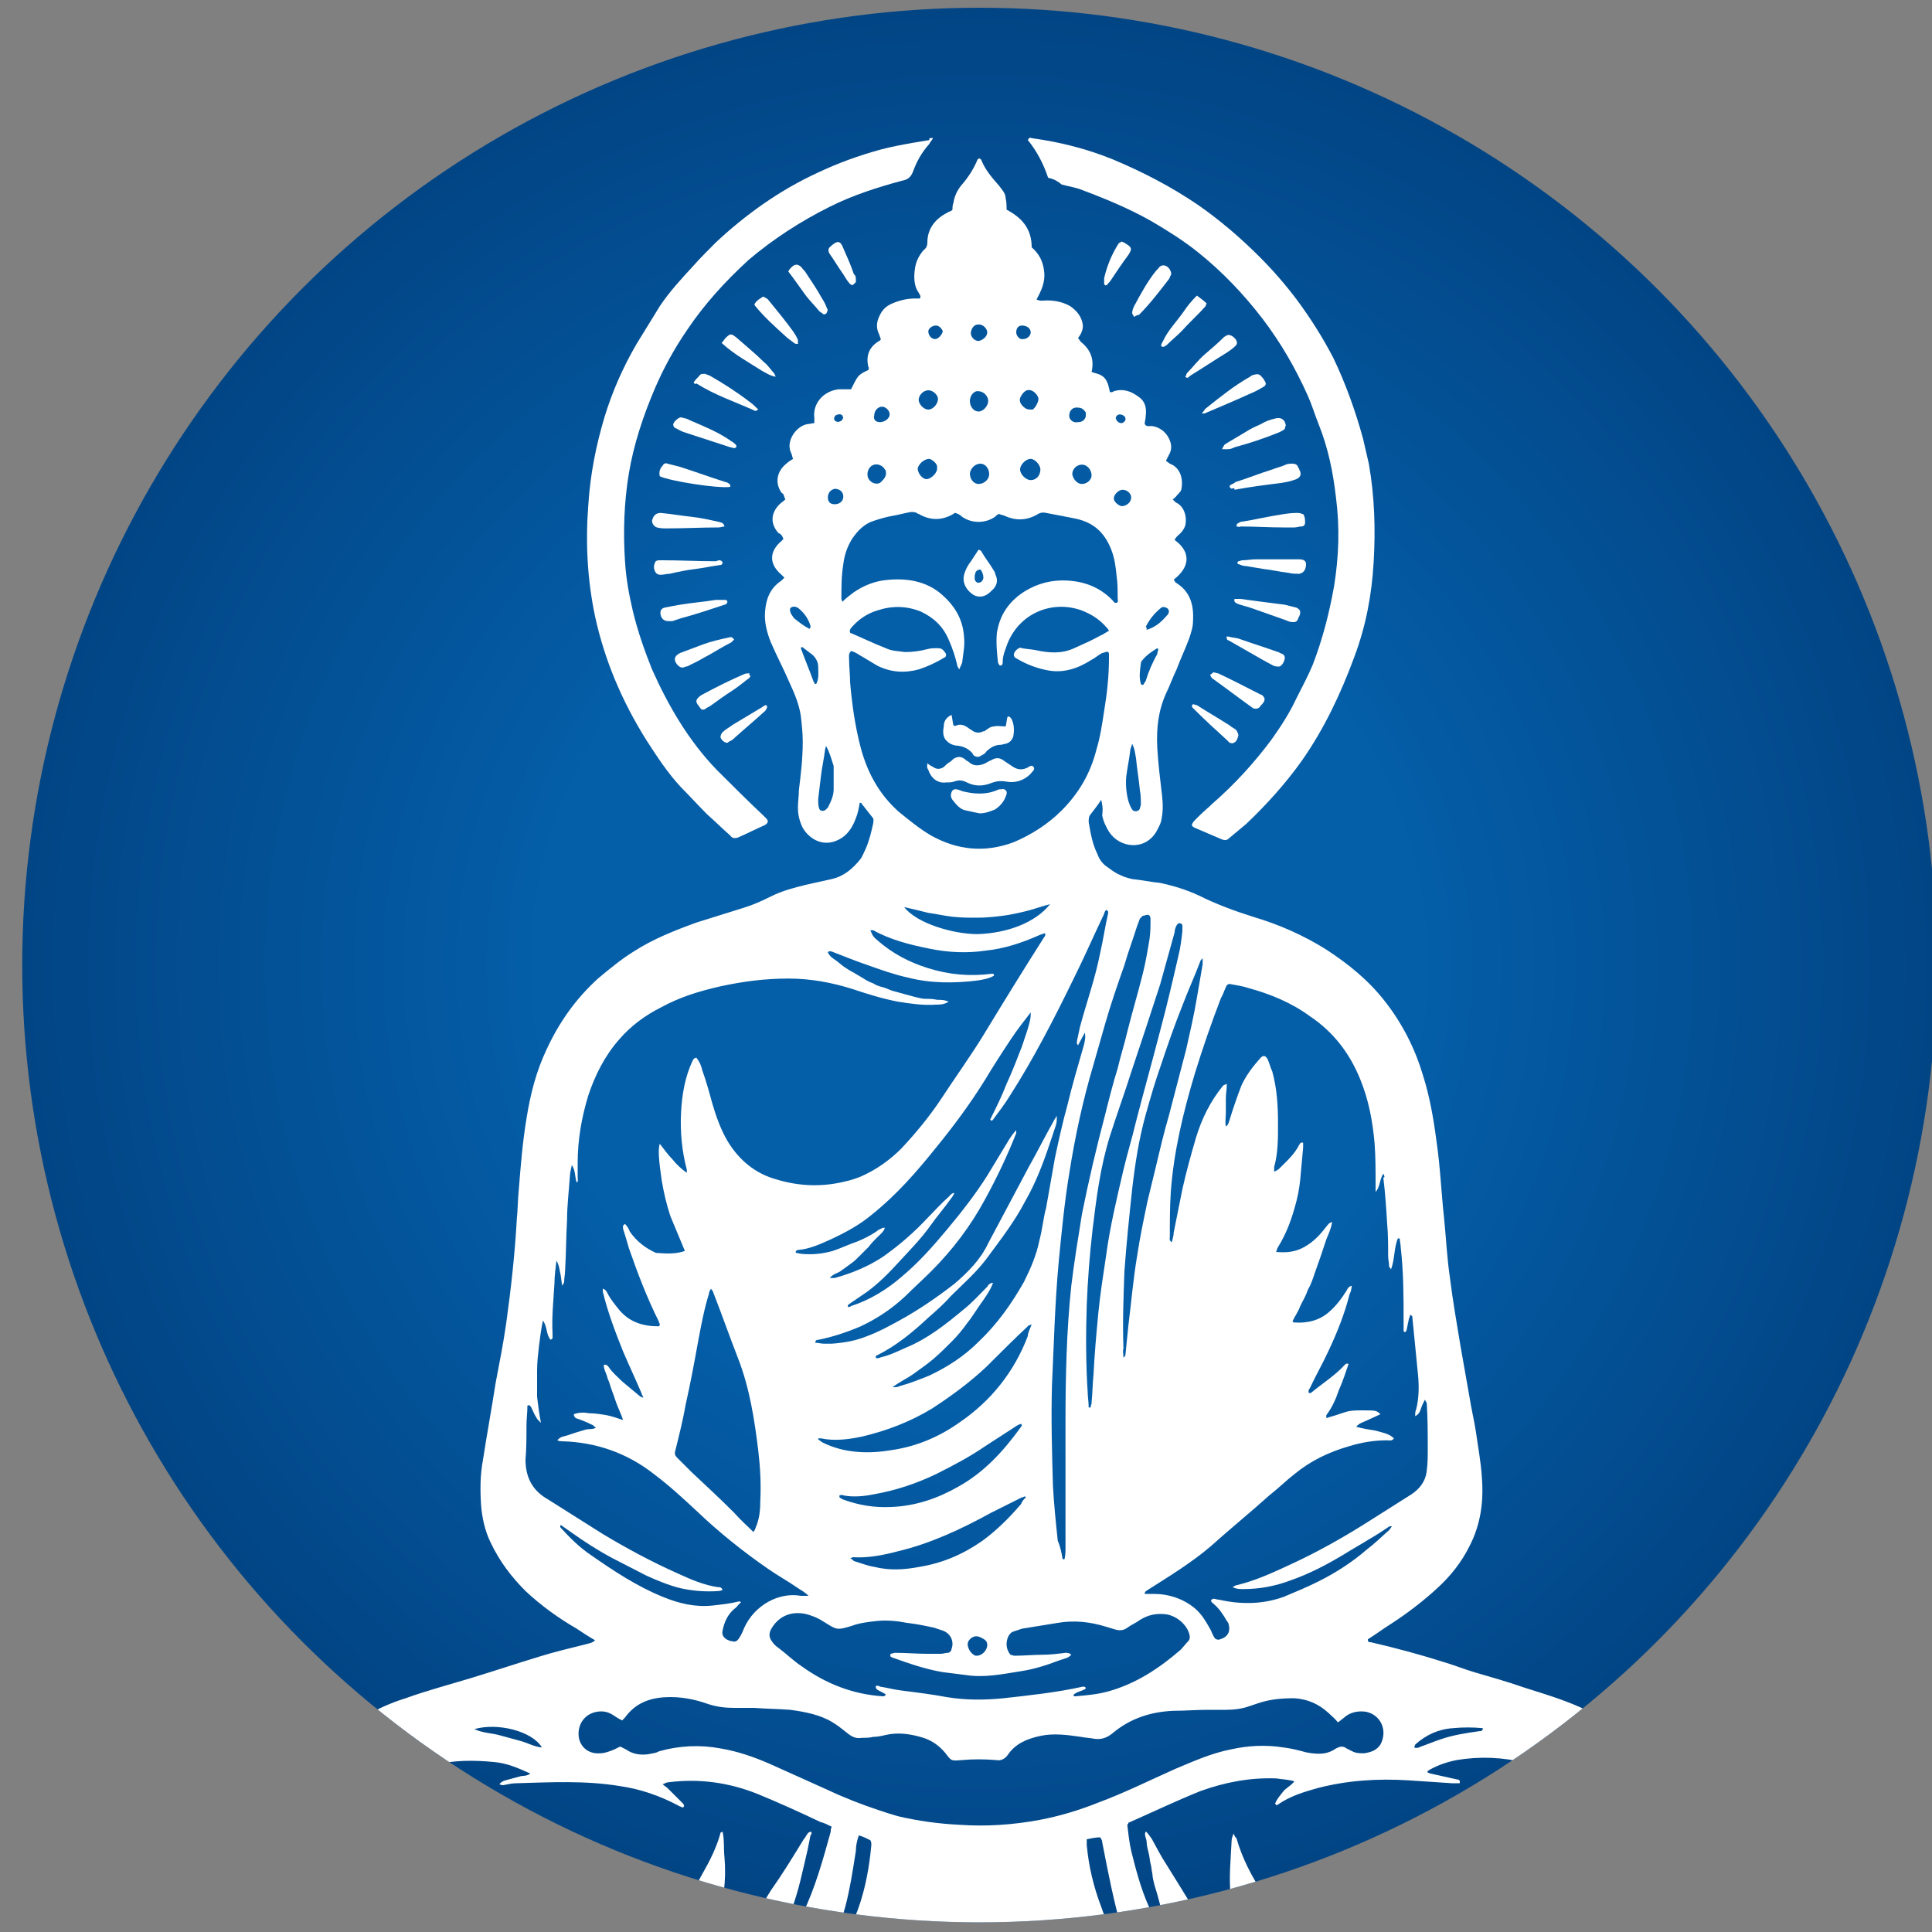 <?xml version="1.0" encoding="utf-8"?>
<!-- Generator: Adobe Illustrator 27.0.0, SVG Export Plug-In . SVG Version: 6.00 Build 0)  -->
<svg version="1.1" id="Layer_1" xmlns="http://www.w3.org/2000/svg" xmlns:xlink="http://www.w3.org/1999/xlink" x="0px" y="0px"
	 viewBox="0 0 200 200" style="enable-background:new 0 0 200 200;" xml:space="preserve">
<rect x="0" y="0" width="200" height="200" fill="#808080" stroke="none"/>
<style type="text/css">
	.st0{clip-path:url(#SVGID_00000099639090760934545840000006387438358635869064_);}
	.st1{fill:#FFFFFF;}
</style>
<g>
	<g>
		<defs>
			<circle id="SVGID_1_" cx="101.4" cy="99.9" r="99.1"/>
		</defs>
		
			<radialGradient id="SVGID_00000070811366723719556730000003643979200370874005_" cx="101.366" cy="99.945" r="99.092" gradientUnits="userSpaceOnUse">
			<stop  offset="0.461" style="stop-color:#045EA8"/>
			<stop  offset="1" style="stop-color:#024585"/>
		</radialGradient>
		<use xlink:href="#SVGID_1_"  style="overflow:visible;fill:url(#SVGID_00000070811366723719556730000003643979200370874005_);"/>
		<clipPath id="SVGID_00000145060148405292565010000003039902803571446941_">
			<use xlink:href="#SVGID_1_"  style="overflow:visible;"/>
		</clipPath>
	</g>
	<g>
		<defs>
			<circle id="SVGID_00000088131085048444857260000005741767288028928158_" cx="101.4" cy="99.9" r="99.1"/>
		</defs>
		<clipPath id="SVGID_00000168102009097892467930000015429495255705325457_">
			<use xlink:href="#SVGID_00000088131085048444857260000005741767288028928158_"  style="overflow:visible;"/>
		</clipPath>
		<g style="clip-path:url(#SVGID_00000168102009097892467930000015429495255705325457_);">
			<path class="st1" d="M114,82.8c-0.4,0.6-0.8,1.1-1.1,1.5c-0.2,0.2-0.2,0.5-0.2,0.8c0.2,1.2,0.4,2.3,0.9,3.3
				c0.2,0.6,0.6,1.1,1.1,1.4c0.4,0.3,0.8,0.6,1.3,0.8c0.4,0.2,0.8,0.3,1.2,0.4c1,0.1,1.9,0.3,2.9,0.4c1.4,0.3,2.7,0.7,4,1.3
				c1.8,0.9,3.7,1.6,5.6,2.2c2.7,0.8,5.2,1.9,7.6,3.4c2.3,1.5,4.4,3.2,6.1,5.4c1.8,2.3,3.1,4.9,3.9,7.6c0.7,2.2,1.1,4.5,1.4,6.8
				c0.4,2.7,0.5,5.4,0.8,8.1c0.2,2,0.3,4.1,0.6,6.1c0.3,2.4,0.7,4.7,1.1,7.1c0.3,1.7,0.6,3.4,0.9,5.1c0.2,1.3,0.5,2.5,0.7,3.8
				c0.2,1.5,0.5,3,0.6,4.6c0.2,2.5-0.1,4.9-1.3,7.2c-0.8,1.6-1.9,3-3.2,4.2c-1.5,1.4-3.2,2.7-4.9,3.8c-0.8,0.5-1.6,1.1-2.4,1.6
				c0,0.3,0.1,0.3,0.3,0.3c2.6,0.6,5.2,1.3,7.7,2.1c1,0.3,2,0.7,3,1c1.7,0.5,3.5,1,5.2,1.6c1.9,0.6,3.9,1.2,5.7,2
				c1.8,0.8,3.5,1.8,5,3.1c2,1.7,3.5,3.7,4.6,6.1c1.5,3.4,2,6.9,1.5,10.6c-0.5,3.5-1.9,6.5-4.2,9.2c-1.4,1.6-3,3.1-4.7,4.3
				c-0.3,0.2-0.6,0.5-1,0.8c0,0.2,0,0.3,0.1,0.4c0.4,1.1,0.8,2.2,1.2,3.3c0.4,1.1,0.9,2.2,1.5,3.2c0.1,0.1,0.2,0.3,0.2,0.4
				c0.1,0.1,0.1,0.3,0,0.4c-0.1,0.1-0.2,0.1-0.3,0.1c-0.3-0.1-0.6-0.2-1-0.2c-0.3-0.1-0.7-0.1-1-0.2c-1.2-0.2-2.3,0-3.4,0.5
				c-0.6,0.3-1.1,0.5-1.7,0.8c-1.6,0.9-3.2,1.5-5,1.8c-0.8,0.1-1.5,0.4-2.2,0.8c-0.7,0.4-1.5,0.8-2.3,1.1c-0.7,0.2-1.4,0.3-2.1,0.1
				c-0.2,0-0.4-0.1-0.5-0.1c-1.6-0.6-3.3-0.3-4.9,0.1c-1.6,0.4-3.2,1.1-4.8,1.7c-1.9,0.7-3.7,1.4-5.6,2c-2.1,0.7-4.4,1.1-6.6,1.5
				c-1.6,0.2-3.1,0.4-4.7,0.6c-1.5,0.2-3.1,0.2-4.6,0c-1.5-0.2-2.9,0-4.3,0.5c-1.3,0.5-2.6,0.7-3.9,0.6c-0.1,0-0.2,0-0.3,0
				c-0.1,0.1-0.2,0.3-0.2,0.5c-0.3,1.2-1.1,2.1-2.1,2.9c-0.8,0.7-1.7,1.3-2.5,2c-0.8,0.7-1.5,1.4-1.9,2.3c0,0.1-0.1,0.1-0.2,0.2
				c-0.1,0-0.2-0.1-0.2-0.1c-0.7-1.3-1.8-2.4-3-3.3c-0.4-0.3-0.8-0.7-1.3-1c-1.1-0.8-1.7-1.8-2.1-3c-0.1-0.2-0.1-0.4-0.2-0.6
				c-0.1,0-0.2-0.1-0.3-0.1c-1.2,0.3-2.3,0.1-3.4-0.2c-0.5-0.2-1.1-0.3-1.6-0.5c-0.9-0.3-1.9-0.4-2.8-0.3c-2.5,0.3-5,0.2-7.4-0.1
				c-2.8-0.4-5.6-0.8-8.4-1.6c-1.6-0.4-3.1-1.1-4.6-1.7c-1.7-0.7-3.4-1.3-5-2c-1.1-0.4-2.2-0.6-3.3-0.8c-0.9-0.1-1.8,0-2.7,0.3
				c-0.5,0.2-1,0.3-1.6,0.3c-0.8,0-1.5-0.2-2.1-0.5c-0.4-0.2-0.8-0.4-1.3-0.7c-0.9-0.5-1.8-0.9-2.8-1.1c-1.8-0.3-3.4-1-5-1.9
				c-1.1-0.7-2.3-1.1-3.6-1.1c-1,0-1.9,0.2-2.8,0.4c-0.2,0.1-0.4,0.2-0.6,0c0.1-0.6,0.6-1.2,0.8-1.8c0.3-0.7,0.5-1.3,0.8-2
				c0.2-0.6,0.4-1.3,0.7-1.9c0.2-0.6,0.5-1.2,0.8-1.9c-0.5-0.4-1-0.8-1.6-1.2c-1.6-1.1-3-2.4-4.2-3.9c-2.2-2.6-3.7-5.6-4.2-9.1
				c-0.5-3.5-0.1-6.8,1.2-10c1.1-2.8,2.8-5.2,5.2-7.1c2.1-1.7,4.4-3,7-3.8c2.2-0.8,4.5-1.4,6.8-2.1c2.3-0.7,4.7-1.5,7-2.2
				c1.6-0.5,3.3-0.9,4.9-1.3c0.3-0.1,0.6-0.1,0.9-0.4c-0.7-0.4-1.3-0.8-1.9-1.2c-1.9-1.1-3.7-2.4-5.3-3.9c-1.5-1.5-2.7-3.1-3.6-5
				c-0.6-1.2-0.9-2.6-1-3.9c-0.1-1.6-0.1-3.1,0.2-4.7c0.4-2.6,0.9-5.3,1.3-7.9c0.4-2.1,0.8-4.1,1.1-6.2c0.5-3.6,0.9-7.2,1.1-10.8
				c0.1-1,0.1-2,0.2-3c0.2-2.5,0.4-5,0.8-7.4c0.4-2.5,1-4.9,2.1-7.2c1.3-2.8,3-5.2,5.3-7.3c1.2-1,2.4-2,3.7-2.8c2-1.3,4.3-2.2,6.5-3
				c1.6-0.5,3.2-1,4.8-1.5c1-0.3,1.9-0.7,2.9-1.2c1.2-0.6,2.4-0.9,3.6-1.2c0.9-0.2,1.8-0.4,2.7-0.6c1.3-0.3,2.2-1.1,3-2.1
				c0.2-0.3,0.3-0.6,0.5-1c0.4-0.9,0.6-1.8,0.8-2.7c0-0.2,0.1-0.4-0.1-0.6c-0.4-0.5-0.7-0.9-1.1-1.4c0-0.1-0.2-0.1-0.2-0.1
				c-0.1,0.6-0.2,1.1-0.4,1.6c-0.3,0.8-0.7,1.5-1.4,2c-1.8,1.2-3.4,0.2-4.1-1c-0.3-0.6-0.5-1.3-0.5-2.1c0-0.6,0.1-1.2,0.1-1.8
				c0.2-1.6,0.4-3.3,0.4-5c0-0.9-0.1-1.8-0.2-2.7c-0.2-1.3-0.7-2.4-1.2-3.5c-0.6-1.4-1.3-2.7-1.9-4.1c-0.4-1-0.7-2.1-0.6-3.2
				c0.1-1.3,0.5-2.4,1.7-3.2c0.1-0.1,0.2-0.2,0.3-0.3c-0.1-0.1-0.2-0.2-0.3-0.3c-1.3-1.1-1.3-2.4,0-3.5c0.1-0.1,0.1-0.1,0.2-0.2
				c-0.1-0.2-0.1-0.3-0.2-0.4c-0.1-0.1-0.2-0.2-0.3-0.2c-0.9-1-0.8-2.1,0.1-3c0.2-0.2,0.4-0.3,0.6-0.5c-0.1-0.2-0.1-0.3-0.2-0.5
				c0-0.1-0.1-0.1-0.2-0.2c-0.7-1-0.5-2.2,0.5-3c0.2-0.2,0.4-0.3,0.7-0.5c-0.1-0.2-0.1-0.4-0.2-0.6c-0.6-1.2,0.5-2.8,1.7-3
				c0.2,0,0.5-0.1,0.7-0.1c0-0.2,0-0.4,0-0.5c-0.2-1.5,0.9-2.8,2.5-3c0.4,0,0.9,0,1.3,0c0.7-1.4,0.7-1.5,1.8-2c0-0.1,0.1-0.2,0-0.3
				c-0.3-1.2,0.1-2.1,1.1-2.7c0.1,0,0.1-0.1,0.2-0.2c-0.1-0.1-0.1-0.3-0.2-0.5c-0.4-0.8-0.2-1.5,0.2-2.2c0.3-0.5,0.7-0.8,1.2-1
				c0.7-0.3,1.5-0.5,2.3-0.5c0.2,0,0.4,0,0.5,0c0.2-0.2,0-0.4-0.1-0.6c-0.5-0.7-0.5-1.6-0.4-2.4c0.1-0.8,0.4-1.4,0.9-2
				c0.3-0.2,0.4-0.5,0.4-0.8c0-1.5,0.9-2.5,2.1-3.1c0.1-0.1,0.3-0.1,0.4-0.2c0,0,0,0,0.1-0.1c0-0.2,0-0.5,0.1-0.7
				c0.1-0.7,0.4-1.3,0.8-1.8c0.7-0.8,1.3-1.7,1.7-2.7c0,0,0.1-0.1,0.2-0.1c0.1,0.1,0.2,0.1,0.2,0.2c0.4,1,1.1,1.8,1.8,2.6
				c0.3,0.4,0.7,0.8,0.7,1.3c0.1,0.4,0.1,0.8,0.1,1.2c1.5,0.8,2.6,1.9,2.6,3.9c0.8,0.7,1.2,1.5,1.3,2.6c0.1,1-0.3,1.9-0.8,2.8
				c0.4,0.2,0.7,0.1,1.1,0.1c0.9,0,1.7,0.2,2.4,0.6c0.7,0.5,1.2,1.1,1.3,2c0,0.5-0.2,0.9-0.5,1.3c0.1,0.1,0.2,0.3,0.3,0.4
				c1,0.8,1.4,1.8,1.1,3.1c0.5,0.2,1,0.2,1.4,0.7c0.3,0.4,0.4,0.9,0.5,1.4c0.2,0,0.3,0,0.4-0.1c1-0.3,1.8,0,2.6,0.6
				c0.7,0.5,0.8,1.2,0.7,2c0,0.3-0.1,0.5-0.1,0.8c0.2,0.3,0.4,0.2,0.7,0.2c0.9,0.1,1.6,0.7,1.9,1.5c0.2,0.5,0.2,1-0.1,1.5
				c-0.1,0.2-0.2,0.4-0.3,0.6c0.1,0.1,0.3,0.2,0.4,0.3c1.1,0.4,1.4,1.6,1.2,2.6c0,0.2-0.2,0.4-0.3,0.5c-0.2,0.2-0.3,0.4-0.6,0.6
				c0.1,0.1,0.2,0.2,0.3,0.3c0.9,0.4,1.2,1.5,1,2.4c-0.1,0.3-0.3,0.6-0.5,0.8c-0.2,0.2-0.5,0.4-0.6,0.7c1.8,1.3,1.5,2.9-0.1,4.1
				c0.1,0.1,0.1,0.2,0.2,0.3c1.5,0.9,1.9,2.3,1.8,4c0,0.6-0.2,1.2-0.4,1.8c-0.4,1.1-0.9,2.1-1.3,3.2c-0.4,0.8-0.7,1.7-1.1,2.5
				c-0.8,1.8-1,3.6-0.9,5.6c0.1,1.7,0.3,3.3,0.5,5c0.1,0.9,0.1,1.7-0.1,2.6c-0.1,0.4-0.3,0.7-0.5,1.1c-1.2,2-3.8,1.7-4.9,0
				c-0.3-0.5-0.6-1.1-0.7-1.7C114.2,83.6,114.1,83.3,114,82.8z M70.9,129.5c-0.5-1.2-1-2.4-1.5-3.6c-0.4-1.2-0.7-2.5-0.9-3.7
				c-0.3-2.1-0.4-3.2-0.2-3.8c0.4,0.5,0.8,1.1,1.3,1.6c0.4,0.5,0.9,1,1.5,1.4c0-0.2,0-0.2,0-0.3c-0.5-1.9-0.7-3.9-0.6-5.9
				c0.1-1.9,0.4-3.7,1.2-5.4c0.1-0.2,0.2-0.3,0.4-0.3c0.3,0.4,0.5,0.8,0.6,1.3c0.4,1.1,0.7,2.2,1,3.3c0.4,1.4,0.9,2.8,1.6,4
				c1.2,2,2.9,3.4,5.1,4c2.3,0.7,4.7,0.8,7.1,0.2c0.5-0.1,1.1-0.3,1.6-0.5c1.6-0.7,3-1.7,4.2-2.9c1.5-1.6,2.9-3.3,4.1-5.1
				c1.5-2.3,3.1-4.5,4.5-6.8c2-3.3,4.1-6.7,6.2-10c0.1-0.1,0.2-0.3,0-0.4c-0.1,0.1-0.3,0.1-0.5,0.2c-1.8,0.8-3.6,1.4-5.5,1.6
				c-2,0.3-4,0.2-5.9-0.2c-2-0.4-4-0.9-5.8-1.9c-0.1,0-0.2,0-0.3,0c0.2,0.5,0.3,0.7,0.8,1.1c1.5,1.3,3.2,2.2,5.1,2.8
				c2.2,0.7,4.4,0.9,6.7,0.6c0.1,0,0.2,0,0.2,0.2c-0.5,0.3-1.1,0.4-1.7,0.5c-2.4,0.3-4.9,0.3-7.2-0.3c-1.4-0.3-2.8-0.8-4.2-1.3
				c-1.2-0.4-2.4-0.9-3.7-1.4c-0.1,0-0.3-0.1-0.4,0.1c0.2,0.4,0.5,0.6,0.8,0.8c0.3,0.2,0.6,0.5,0.9,0.7c0.3,0.2,0.6,0.4,1,0.6
				c0.3,0.2,0.7,0.4,1,0.6c0.3,0.2,0.7,0.4,1,0.5c0.3,0.2,0.6,0.3,1,0.4c0.4,0.1,0.7,0.3,1.1,0.4c0.4,0.1,0.7,0.2,1.1,0.3
				c0.4,0.1,0.7,0.2,1.1,0.3c0.4,0.1,0.8,0.2,1.1,0.2c0.4,0,0.8,0,1.2,0.1c0.4,0,0.8,0,1.2,0.2c-0.5,0.3-0.9,0.3-1.3,0.3
				c-1.3,0.1-2.6-0.1-3.9-0.3c-1.6-0.3-3.2-0.8-4.7-1.3c-2.2-0.7-4.4-1.1-6.7-1.1c-2.4,0-4.7,0.3-7,0.8c-2.2,0.5-4.2,1.1-6.2,2.2
				c-1.6,0.8-3.1,1.9-4.3,3.3c-1.5,1.7-2.5,3.7-3.2,5.8c-0.7,2.3-1.1,4.6-1.1,7c0,0.5,0,1.1,0,1.6c0,0.1,0.1,0.3-0.1,0.4
				c-0.2-0.5-0.1-1.2-0.5-1.8c-0.1,0.5-0.2,0.8-0.2,1.1c-0.1,1.5-0.3,3.1-0.3,4.6c-0.1,1.7-0.1,3.5-0.2,5.2c0,0.4-0.1,0.8-0.1,1.2
				c0,0.1-0.1,0.2-0.2,0.4c-0.1-0.5-0.1-0.9-0.2-1.3c-0.1-0.4-0.1-0.8-0.4-1.3c-0.1,0.9-0.2,1.6-0.2,2.3c-0.1,1.8-0.3,3.5-0.2,5.3
				c0,0.1,0,0.3,0,0.4c0,0.1-0.1,0.1-0.2,0.2c-0.5-0.6-0.3-1.3-0.8-2c-0.2,1-0.3,1.8-0.4,2.6c-0.1,0.9-0.2,1.7-0.2,2.6
				c0,0.9,0,1.8,0,2.7c0.1,0.8,0.2,1.7,0.4,2.7c-0.3-0.3-0.4-0.4-0.5-0.6c-0.2-0.3-0.3-0.6-0.5-1c-0.1-0.1-0.1-0.3-0.4-0.2
				c0,0.7-0.1,1.4-0.1,2.1c0,1.2,0,2.3-0.1,3.5c0,1.8,0.7,3.2,2.3,4.1c1.9,1.2,3.8,2.4,5.7,3.6c2.5,1.5,5.1,2.9,7.8,4.1
				c1.3,0.6,2.7,1.2,4.1,1.4c0.2,0,0.4,0,0.5,0.3c-0.1,0-0.2,0.1-0.4,0.1c-1.3,0.1-2.7,0-4-0.3c-1.2-0.3-2.4-0.8-3.5-1.3
				c-1.2-0.6-2.3-1.2-3.5-1.8c-1.5-0.8-2.9-1.7-4.3-2.7c-0.3-0.2-0.7-0.5-1-0.7c0,0,0,0-0.1,0c0,0.1,0,0.1,0,0.2
				c1,1.1,2,2.1,3.2,2.9c2.3,1.6,4.7,3.2,7.4,4.3c1.7,0.7,3.4,1.1,5.2,0.9c0.9-0.1,1.8-0.2,2.6-0.4c0.1,0,0.2-0.1,0.3,0.1
				c-0.2,0.1-0.3,0.3-0.5,0.5c-0.8,0.6-1.2,1.4-1.4,2.4c-0.1,0.4,0.1,0.7,0.4,0.9c0.2,0.1,0.4,0.2,0.6,0.2c0.3,0.1,0.5,0,0.7-0.3
				c0.2-0.3,0.4-0.7,0.5-1c1.1-2.5,3.7-3.8,5.9-3.4c0.2,0,0.4,0,0.8,0c-0.4-0.4-0.8-0.6-1.1-0.8c-1-0.7-2.1-1.3-3.1-2
				c-2.6-1.8-5.1-3.8-7.4-6c-1.4-1.3-2.8-2.6-4.4-3.8c-2.8-2.2-6-3.3-9.5-3.4c-0.1,0-0.3,0-0.5-0.1c0.3-0.4,0.7-0.4,1-0.5
				c0.3-0.1,0.6-0.2,0.9-0.3c0.3-0.1,0.7-0.2,1-0.3c0.3-0.1,0.7,0,1.1-0.2c-0.2-0.1-0.3-0.3-0.4-0.3c-0.6-0.3-1.1-0.5-1.7-0.7
				c-0.1-0.1-0.2-0.2-0.2-0.4c0.5-0.2,1.1-0.2,1.6-0.1c0.6,0,1.2,0.1,1.8,0.2c0.5,0.1,1.1,0.3,1.7,0.5c-0.2-0.6-0.4-1-0.6-1.5
				c-0.2-0.5-0.3-0.9-0.5-1.4c-0.2-0.5-0.3-1-0.5-1.4c-0.1-0.5-0.4-0.9-0.4-1.4c0.3-0.1,0.4,0.1,0.5,0.2c0.4,0.6,0.9,1,1.4,1.5
				c0.6,0.5,1.2,1,1.8,1.5c0.1,0.1,0.2,0.1,0.4,0.2c-0.1-0.3-0.2-0.4-0.2-0.5c-0.6-1.4-1.3-2.9-1.9-4.3c-0.8-2-1.6-4.1-2.1-6.2
				c0-0.1,0-0.2,0-0.3c0.3,0.1,0.4,0.3,0.5,0.5c0.3,0.6,0.8,1.2,1.2,1.7c1.1,1.3,2.5,1.7,4.1,1.7c0,0,0.1-0.1,0.1-0.1
				c0,0,0-0.1,0-0.1c0-0.1-0.1-0.2-0.1-0.3c-1.2-2.4-2.2-5-3.1-7.6c-0.2-0.7-0.4-1.4-0.6-2c0-0.2-0.1-0.3,0.2-0.5
				c0.2,0.2,0.4,0.5,0.5,0.8c0.7,1,1.6,1.7,2.7,2.2C69.2,129.8,70,129.8,70.9,129.5z M143.2,121.5c-0.4,0.6-0.3,1.3-0.8,1.9
				c0-0.4,0-0.7,0-0.9c0-1.4,0-2.7-0.1-4.1c-0.2-2.3-0.6-4.5-1.5-6.7c-1.1-2.7-2.8-4.9-5.2-6.5c-1.9-1.4-4.1-2.3-6.3-2.9
				c-0.6-0.2-1.2-0.3-1.8-0.4c-0.3-0.1-0.5,0-0.6,0.3c-0.2,0.4-0.3,0.8-0.5,1.1c-1,2.6-1.9,5.2-2.7,7.8c-1.2,4-2.2,8.1-2.5,12.3
				c-0.1,1.5-0.1,3.1-0.1,4.6c0,0.2-0.1,0.4,0.2,0.6c0.1-0.4,0.2-0.7,0.2-1c0.3-1.5,0.6-3,0.9-4.5c0.4-1.8,0.9-3.6,1.4-5.3
				c0.6-2,1.5-3.8,2.8-5.4c0.1-0.1,0.2-0.1,0.4-0.2c0,0.6-0.1,1-0.1,1.5c0,0.5,0,1,0,1.5c0,0.5-0.1,0.9,0,1.4
				c0.2-0.1,0.2-0.2,0.3-0.4c0.4-1.3,0.8-2.5,1.3-3.8c0.5-1.1,1.2-2,2-2.9c0.3-0.3,0.5-0.2,0.7,0.1c0.2,0.4,0.3,0.9,0.5,1.3
				c0.5,1.8,0.6,3.6,0.6,5.5c0,1.5,0,3-0.4,4.4c0,0.1,0,0.3,0,0.5c0.2-0.1,0.4-0.2,0.5-0.3c0.8-0.8,1.6-1.5,2.1-2.5
				c0.1-0.1,0.1-0.3,0.4-0.2c0,0.1,0,0.3,0,0.5c-0.1,1.1-0.2,2.2-0.3,3.3c-0.1,1-0.3,2-0.6,3c-0.4,1.4-0.9,2.7-1.7,4
				c-0.1,0.1-0.1,0.3-0.2,0.5c1.1,0.1,2,0,2.9-0.5c0.9-0.5,1.6-1.2,2.2-2c0.2-0.2,0.3-0.5,0.7-0.6c-0.1,0.7-0.4,1.3-0.6,1.8
				c-0.2,0.6-0.4,1.2-0.6,1.8c-0.2,0.6-0.4,1.1-0.6,1.7c-0.2,0.6-0.4,1.2-0.7,1.7c-0.2,0.6-0.5,1.1-0.8,1.7
				c-0.2,0.6-0.6,1.1-0.8,1.6c0.1,0.1,0.1,0.1,0.2,0.1c1.3,0.1,2.6-0.2,3.6-1.1c0.7-0.6,1.3-1.4,1.8-2.2c0.1-0.2,0.2-0.4,0.5-0.5
				c0,0.1,0.1,0.1,0,0.2c0,0.2-0.1,0.5-0.2,0.7c-0.5,2-1.3,4-2.2,5.9c-0.6,1.3-1.3,2.5-1.9,3.8c-0.1,0.1-0.2,0.3-0.1,0.5
				c0.1,0,0.1,0,0.2,0c1.2-1,2.5-1.8,3.5-2.9c0.1-0.1,0.2-0.2,0.4-0.1c-0.3,0.9-0.6,1.8-1,2.7c-0.3,0.9-0.7,1.8-1.3,2.6
				c0,0.1,0,0.2,0,0.3c0.7-0.2,1.3-0.4,1.9-0.6c0.6-0.2,1.2-0.2,1.8-0.2c1.4,0,1.5,0,1.9,0.4c-0.4,0.2-0.9,0.4-1.3,0.6
				c-0.4,0.2-0.9,0.3-1.2,0.7c0.7,0.2,1.4,0.3,2,0.4c0.7,0.2,1.4,0.3,1.9,0.8c-0.2,0.3-0.5,0.2-0.7,0.2c-1.3,0-2.6,0.2-3.9,0.6
				c-2.1,0.6-4,1.5-5.7,2.9c-0.9,0.7-1.7,1.5-2.6,2.2c-2,1.8-4.1,3.5-6.1,5.3c-2,1.7-4.3,3.1-6.5,4.5c-0.1,0.1-0.3,0.1-0.3,0.4
				c0.3,0,0.6,0,0.9,0c1.6,0,3.1,0.5,4.3,1.5c0.7,0.6,1.1,1.3,1.5,2c0.2,0.3,0.3,0.7,0.5,1c0.1,0.2,0.4,0.3,0.6,0.2
				c0.7-0.2,1.1-0.7,0.9-1.5c0-0.1-0.1-0.3-0.2-0.4c-0.4-0.7-0.8-1.3-1.4-1.8c-0.1-0.1-0.3-0.2-0.2-0.4c0.1,0,0.1-0.1,0.2-0.1
				c0.2,0,0.4,0.1,0.6,0.1c2.2,0.5,4.5,0.5,6.7-0.3c1.2-0.5,2.4-1,3.6-1.6c1.8-0.9,3.5-2,5-3.3c0.8-0.6,1.5-1.3,2.3-2
				c0.1-0.1,0.2-0.3,0.3-0.4c-0.2,0-0.3,0-0.4,0.1c-0.6,0.4-1.2,0.8-1.9,1.2c-0.8,0.5-1.7,1-2.5,1.5c-1.8,1.1-3.7,2.1-5.7,2.8
				c-1.6,0.6-3.2,0.9-4.9,0.9c-0.4,0-0.7,0-1.1-0.2c0.2-0.1,0.3-0.2,0.4-0.2c0.4-0.1,0.8-0.2,1.1-0.3c1.6-0.5,3.1-1.2,4.6-1.9
				c2.6-1.2,5.1-2.6,7.5-4.1c1.6-1,3.3-2.1,4.9-3.1c0.9-0.6,1.5-1.4,1.6-2.5c0.1-0.7,0.1-1.5,0.1-2.2c0-1.6,0-3.1-0.1-4.7
				c0-0.1-0.1-0.2-0.2-0.4c-0.2,0.4-0.3,0.6-0.4,0.9c-0.1,0.3-0.2,0.6-0.6,0.8c0-0.3,0-0.5,0.1-0.7c0.3-1.2,0.3-2.4,0.2-3.5
				c-0.2-2-0.4-4.1-0.6-6.1c0-0.1-0.1-0.1-0.2-0.2c-0.1,0.3-0.2,0.5-0.2,0.7c-0.1,0.3-0.1,0.6-0.2,0.9c0,0.1-0.1,0.2-0.2,0.2
				c0,0-0.1-0.1-0.1-0.1c0-0.3,0-0.6,0-0.9c0-2.6,0-5.2-0.3-7.8c0-0.3-0.1-0.6-0.1-0.9c-0.1,0-0.1,0-0.2,0c-0.4,1-0.3,2.1-0.7,3.2
				c-0.1-0.2-0.2-0.2-0.2-0.3c0-0.4-0.1-0.7-0.1-1.1c0-1.1,0-2.2-0.1-3.3c-0.1-1.6-0.2-3.2-0.4-4.8
				C143.4,121.9,143.3,121.7,143.2,121.5z M99.3,69.3c-0.1-0.2-0.2-0.3-0.2-0.4c-0.2-0.9-0.5-1.8-0.9-2.7c-0.6-1.4-1.6-2.3-2.9-2.9
				c-1.5-0.6-3-0.6-4.5-0.1c-1,0.3-1.9,0.9-2.6,1.7c-0.1,0.1-0.3,0.3-0.2,0.6c1.2,0.5,2.4,1.1,3.7,1.6c0.6,0.3,1.3,0.3,2,0.4
				c0.8,0,1.5-0.1,2.3-0.3c0.3-0.1,0.7-0.1,1.1-0.1c0.3,0,0.5,0.1,0.7,0.4c0.2,0.2,0.2,0.5-0.1,0.6c-0.8,0.5-1.7,0.9-2.6,1.2
				c-1.5,0.4-2.9,0.3-4.3-0.4c-0.5-0.3-1-0.6-1.5-0.9c-0.4-0.2-0.7-0.5-1.2-0.6c-0.3,0.3-0.2,0.6-0.2,0.9c0,0.8,0.1,1.5,0.1,2.3
				c0.2,2.3,0.5,4.5,1.1,6.8c0.7,2.6,1.9,4.8,3.9,6.6c1.1,0.9,2.2,1.8,3.4,2.5c2.7,1.5,5.5,1.8,8.5,0.7c1.9-0.8,3.6-1.9,5-3.3
				c1.8-1.8,3-3.9,3.6-6.3c0.4-1.3,0.6-2.7,0.8-4c0.3-1.8,0.5-3.6,0.5-5.5c0-0.1,0-0.2,0-0.4c0-0.2-0.2-0.3-0.3-0.2
				c-0.1,0-0.3,0.1-0.4,0.1c-0.4,0.2-0.7,0.5-1.1,0.7c-1.4,0.9-2.9,1.4-4.5,1.1c-1.1-0.2-2.2-0.6-3.2-1.2c-0.5-0.2-0.4-0.6-0.1-0.9
				c0.2-0.2,0.4-0.3,0.6-0.2c0.5,0.1,0.9,0.1,1.4,0.2c1.4,0.3,2.7,0.4,4-0.2c0.9-0.4,1.8-0.8,2.7-1.3c0.3-0.1,0.5-0.3,0.9-0.5
				c-0.1-0.2-0.2-0.3-0.3-0.4c-0.7-0.8-1.5-1.3-2.5-1.7c-3-1.1-6.4,0.2-7.7,3.4c-0.2,0.6-0.5,1.2-0.5,1.9c0,0.2,0,0.4-0.3,0.4
				c-0.1-0.1-0.2-0.3-0.2-0.4c-0.1-1-0.2-2-0.1-3c0.3-1.9,1.3-3.3,2.9-4.3c1.3-0.8,2.8-1.2,4.4-1.1c1.9,0.1,3.6,0.8,4.9,2.3
				c0,0,0.1,0,0.2,0c0.2-0.1,0.1-0.3,0.1-0.5c0-0.7,0-1.5-0.1-2.2c-0.1-1-0.2-1.9-0.6-2.9c-0.7-1.7-1.8-2.7-3.6-3.1
				c-1-0.2-2-0.4-3.1-0.6c-0.4-0.1-0.7,0-1,0.2c-1.1,0.6-2.2,0.6-3.3,0.1c-0.2-0.1-0.4-0.1-0.6-0.2c-0.2,0.1-0.3,0.2-0.4,0.3
				c-1,0.7-2.4,0.7-3.4,0c-0.2-0.2-0.4-0.3-0.7-0.4c-0.1,0-0.1,0-0.2,0.1c-1.2,0.7-2.4,0.7-3.6,0c-0.1,0-0.2-0.1-0.2-0.1
				c-0.2-0.1-0.4-0.1-0.6-0.1c-0.6,0.1-1.3,0.3-1.9,0.4c-0.6,0.1-1.3,0.3-1.9,0.5c-1,0.3-1.7,1-2.3,1.9c-0.5,0.8-0.8,1.7-0.9,2.6
				c-0.2,1.2-0.2,2.4-0.2,3.6c0,0.1,0.1,0.2,0.1,0.3c0.4-0.4,0.8-0.7,1.2-1c0.9-0.6,1.8-1,2.9-1.2c2.1-0.3,4.2-0.1,5.9,1.2
				c1.5,1.2,2.5,2.7,2.6,4.7c0.1,0.8-0.1,1.7-0.2,2.6C99.5,68.9,99.4,69,99.3,69.3z M116.7,188.9c0.1,0.9,0.2,1.8,0.4,2.7
				c0.5,2,1,3.9,1.8,5.7c0.6,1.4,1.3,2.7,2.2,3.9c0.1,0.2,0.3,0.3,0.4,0.4c0.1-0.4-0.1-0.8-0.3-1.1c-0.1-0.4-0.3-0.7-0.4-1.1
				c-0.1-0.4-0.2-0.7-0.4-1.1c-0.1-0.4-0.2-0.7-0.3-1.1c-0.1-0.4-0.2-0.7-0.3-1.1c-0.1-0.3-0.2-0.7-0.3-1c-0.1-0.4-0.2-0.8-0.2-1.1
				c-0.1-0.4-0.1-0.8-0.2-1.1c-0.1-0.4-0.1-0.8-0.2-1.1c-0.1-0.4-0.2-0.8-0.2-1.1c0-0.4-0.3-0.7-0.1-1.1c0.3,0.2,0.4,0.5,0.6,0.7
				c0.5,0.9,1,1.9,1.6,2.8c1.6,2.6,3.3,5.2,4.7,8c0.6,1.2,1.4,2.3,2.2,3.3c1.5,1.8,3.5,3,5.5,4.1c0.1,0.1,0.2,0.1,0.3,0
				c0,0,0-0.1,0-0.1c-0.1-0.1-0.2-0.2-0.3-0.3c-1.5-1.7-2.9-3.6-4-5.7c-0.9-1.9-1.6-4-1.8-6.1c-0.2-1.9,0-3.8,0.1-5.8
				c0-0.2,0.1-0.4,0.2-0.7c0.1,0.3,0.2,0.4,0.3,0.5c0.6,2.1,1.6,4,2.8,5.8c1.3,2.1,2.8,3.9,4.5,5.6c0.6,0.6,1.3,1.2,2,1.8
				c0.1,0.1,0.2,0.2,0.3,0c0-0.1,0-0.2-0.1-0.2c-0.4-0.5-0.6-1.1-0.8-1.7c-0.7-1.7-1.1-3.5-1.3-5.3c0-0.1,0.1-0.2,0.1-0.4
				c0.3,0.4,0.5,0.7,0.7,1c0.9,1.1,1.7,2.1,2.6,3.2c1.1,1.5,2.3,2.8,3.7,4c1.5,1.4,3.2,2.6,5,3.5c0.1,0,0.2,0.1,0.3-0.1
				c-0.4-0.3-0.8-0.6-1.1-1c-0.7-0.7-1.4-1.5-2-2.2c-1.5-1.7-2.8-3.7-3.7-5.8c-0.9-2-1.3-4.2-1.2-6.4c0-0.1,0.1-0.2,0.2-0.3
				c0.1,0.1,0.2,0.2,0.3,0.3c0.5,0.8,1,1.6,1.5,2.3c1,1.4,2.2,2.8,3.6,3.9c2.1,1.9,4.7,3,7.4,3.8c0.1,0,0.2,0,0.5,0
				c-0.2-0.2-0.3-0.3-0.4-0.4c-1.6-1.2-2.9-2.6-4.2-4.1c-1.5-1.7-2.5-3.6-3.7-5.4c0-0.1,0-0.2,0-0.3c0.1,0,0.2,0,0.2,0
				c0.2,0.1,0.4,0.3,0.7,0.4c1.6,1.2,3.2,2.1,5.2,2.5c0.6,0.1,0.9,0.1,1.4,0c0,0,0-0.1,0-0.1c0-0.1-0.1-0.2-0.1-0.2
				c-1.1-1.3-1.9-2.8-2.5-4.4c0-0.1-0.1-0.3-0.1-0.4c0,0,0.1-0.1,0.2-0.1c0.1,0,0.2,0.1,0.2,0.1c1.2,1.3,2.5,2.4,3.8,3.6
				c1.4,1.2,3,2.2,4.7,3.1c0.1,0.1,0.3,0.2,0.5,0c-0.2-0.2-0.3-0.3-0.5-0.5c-1.1-1.2-2.2-2.4-3.2-3.7c-1-1.3-2-2.7-3.2-3.8
				c-0.1-0.1-0.1-0.2-0.2-0.4c0.5,0.1,0.8,0.4,1.2,0.6c2.1,1.4,4.3,2.6,6.6,3.7c1,0.5,2.1,1,3.2,1.3c0.1,0,0.2,0,0.4,0
				c-0.6-0.6-1.1-1-1.5-1.5c-1-1.1-2-2.3-3-3.4c-1-1.2-2.2-2.3-3.6-3c-0.3-0.1-0.5-0.3-0.8-0.4c-0.1,0-0.1-0.1-0.2-0.3
				c0.3,0,0.4,0,0.6,0.1c0.6,0.2,1.1,0.4,1.7,0.5c1.1,0.3,2.1,0.7,3.2,1c1.5,0.5,3.1,0.7,4.6,0.8c0,0,0.1-0.1,0.1-0.1
				c0-0.1,0-0.2-0.1-0.2c-0.4-0.5-0.9-1-1.3-1.5c-1.4-1.5-3.2-2.6-5.2-3.1c-2.4-0.6-4.8-0.7-7.2-0.3c-1,0.2-1.9,0.5-2.8,1
				c-0.1,0.1-0.3,0.1-0.2,0.3c0.1,0,0.2,0.1,0.3,0.1c0.9,0.2,1.8,0.4,2.7,0.6c0.2,0,0.4,0.1,0.3,0.4c-0.2,0-0.5,0-0.8,0
				c-1.5-0.1-3-0.2-4.5-0.3c-3.2-0.2-6.3,0-9.4,0.8c-1.4,0.4-2.8,0.8-4.1,1.7c-0.1,0.1-0.2,0.1-0.3-0.1c0.2-0.5,0.5-0.8,0.8-1.2
				c0.3-0.4,0.8-0.6,1.2-1.1c-0.7-0.2-1.3-0.2-1.9-0.3c-2.7-0.1-5.3,0.4-7.8,1.3c-2.5,1-5,2.2-7.5,3.3
				C116.8,188.8,116.8,188.8,116.7,188.9z M69.3,208.5c0.1,0,0.3-0.1,0.4-0.1c0.5-0.3,0.9-0.5,1.4-0.8c2.4-1.5,4.2-3.6,5.4-6.1
				c1-2,2.1-3.9,3.3-5.8c1.2-1.7,2.3-3.5,3.4-5.3c0.2-0.2,0.3-0.5,0.5-0.7c0,0,0.1,0,0.2-0.1c0.2,0.1,0.1,0.3,0,0.4
				c-0.1,0.5-0.2,1-0.3,1.5c-0.5,2.1-0.9,4.2-1.7,6.3c-0.4,1.2-0.9,2.5-1.3,3.7c-0.1,0.2-0.2,0.4-0.1,0.7c0.2-0.2,0.3-0.3,0.4-0.4
				c0.9-1.2,1.6-2.4,2.2-3.7c1.3-2.7,2.1-5.6,2.9-8.5c0-0.2,0-0.3,0.1-0.5c-0.4-0.2-0.8-0.4-1.2-0.5c-2.1-1-4.3-2-6.5-2.9
				c-3-1.2-6.1-1.6-9.2-1.2c-0.2,0-0.3,0.1-0.6,0.2c0.2,0.2,0.4,0.3,0.5,0.4c0.5,0.5,1.1,1.1,1.6,1.6c0.1,0.1,0.2,0.3,0,0.4
				c0,0-0.1,0-0.1,0c-0.1-0.1-0.3-0.1-0.4-0.2c-1.9-1-3.9-1.7-6-2c-3.6-0.6-7.2-0.4-10.7-0.3c-0.5,0-0.9,0.1-1.4,0.2
				c-0.1,0-0.2,0-0.4-0.1c0.3-0.4,0.7-0.4,1-0.5c0.4-0.1,0.7-0.2,1.1-0.3c0.3-0.1,0.7,0,1.1-0.3c-1.3-0.6-2.5-1.1-3.8-1.2
				c-2.1-0.2-4.1-0.2-6.1,0.3c-1.7,0.4-3.3,1.1-4.7,2.3c-0.8,0.7-1.5,1.5-2.2,2.3c0,0,0,0.1,0,0.2c0.7,0.1,1.4,0,2.1-0.1
				c1.4-0.2,2.8-0.6,4.1-1c1.2-0.3,2.3-0.7,3.5-1.1c0.2,0,0.3-0.2,0.5,0.1c-0.3,0.2-0.6,0.3-0.9,0.5c-0.9,0.4-1.7,0.9-2.4,1.6
				c-0.7,0.7-1.5,1.5-2.1,2.2c-1.2,1.3-2.3,2.7-3.7,3.8c-0.1,0.1-0.1,0.1-0.1,0.2c0.3,0.1,0.5,0,0.7-0.1c2.9-1.1,5.6-2.3,8.2-4
				c0.7-0.5,1.5-1,2.3-1.4c0.1-0.1,0.2-0.1,0.3,0c0,0,0,0.1,0,0.1c-0.1,0.1-0.2,0.2-0.3,0.3c-1,1-1.9,2.1-2.7,3.3
				c-0.9,1.2-1.9,2.4-3,3.5c-0.3,0.3-0.6,0.6-0.9,0.9c-0.1,0.1-0.1,0.2-0.2,0.4c0.3-0.1,0.4-0.1,0.5-0.2c1.7-0.7,3.2-1.8,4.6-3
				c1.3-1.1,2.5-2.3,3.8-3.5c0.1-0.1,0.3-0.2,0.6-0.5c0,0.5-0.2,0.9-0.4,1.2c-0.2,0.4-0.3,0.8-0.5,1.1c-0.2,0.3-0.3,0.7-0.5,1
				c-0.2,0.4-0.5,0.7-0.7,1c-0.2,0.3-0.4,0.6-0.7,1c0.2,0,0.4,0.1,0.5,0c0.4,0,0.8,0,1.1-0.1c1.6-0.3,3.1-0.9,4.4-1.9
				c0.5-0.3,0.9-0.7,1.4-1c0.1-0.1,0.2-0.2,0.4,0c-0.1,0.1-0.2,0.3-0.3,0.4c-0.3,0.4-0.6,0.8-0.8,1.3c-1.7,3.2-4.1,5.8-6.9,8
				c-0.1,0.1-0.2,0.2-0.4,0.4c0.3,0,0.4,0,0.5,0c1.2-0.3,2.4-0.7,3.6-1.3c1.9-0.8,3.5-2,4.9-3.5c1.6-1.5,2.9-3.2,4-5.1
				c0.1-0.1,0.2-0.2,0.3-0.3c0.1,0.1,0.2,0.2,0.2,0.2c0,1,0,2.1-0.2,3.1c-0.4,2-1.2,3.8-2.2,5.5c-1.4,2.3-3.1,4.3-5.1,6.2
				c-0.2,0.2-0.4,0.4-0.6,0.6c0.2,0,0.3,0,0.4,0c0.3-0.1,0.6-0.3,0.9-0.5c1.2-0.6,2.2-1.5,3.2-2.3c1.1-0.8,2.1-1.8,2.9-2.9
				c1.5-1.8,3-3.5,4.3-5.4c0.1-0.1,0.2-0.3,0.4-0.2c0.1,0.4,0,0.7,0,1.1c0,0.4-0.1,0.7-0.1,1.1c-0.1,0.4-0.1,0.8-0.2,1.1
				c-0.1,0.3-0.2,0.7-0.3,1c-0.1,0.4-0.2,0.7-0.4,1.1c-0.1,0.3-0.3,0.7-0.4,1c-0.1,0.3-0.5,0.6-0.4,1.1c0.2-0.1,0.3-0.2,0.4-0.3
				c1-0.7,1.9-1.6,2.6-2.5c1.7-2.1,3.1-4.3,4.4-6.7c0.8-1.4,1.5-2.8,1.9-4.3c0,0,0.1,0,0.2-0.1c0.2,0.9,0.1,1.8,0.2,2.7
				c0.2,2.3-0.1,4.6-0.8,6.9C73.3,202.8,71.5,205.7,69.3,208.5z M138.5,178.3c-0.3-0.4-0.7-0.7-1-1c-1-0.9-2.1-1.4-3.5-1.5
				c-1.3,0-2.5,0.1-3.7,0.5c-0.3,0.1-0.6,0.2-0.9,0.3c-0.8,0.3-1.7,0.4-2.5,0.4c-0.6,0-1.2,0-1.9,0c-1.2,0-2.3,0.1-3.5,0.1
				c-2.4,0.1-4.5,0.8-6.3,2.3c-0.6,0.5-1.2,0.7-1.9,0.6c-0.5-0.1-0.9-0.1-1.4-0.2c-1.4-0.2-2.8-0.4-4.2-0.1c-1.4,0.3-2.6,0.8-3.4,2
				c-0.3,0.4-0.7,0.6-1.2,0.5c-1.2-0.1-2.4-0.1-3.5,0c-1.2,0.1-1.1,0.1-1.8-0.8c-0.6-0.7-1.3-1.2-2.2-1.5c-1.3-0.4-2.6-0.6-3.9-0.3
				c-0.4,0.1-0.9,0.2-1.3,0.2c-0.4,0.1-0.8,0.1-1.2,0.1c-0.6,0.1-1-0.1-1.5-0.5c-0.5-0.4-1-0.8-1.5-1.1c-1.3-0.8-2.9-1.1-4.4-1.3
				c-1.2-0.1-2.5-0.1-3.7-0.2c-0.7,0-1.4,0-2.1,0c-0.9,0-1.8-0.1-2.7-0.4c-1.4-0.5-2.9-0.8-4.5-0.7c-1.7,0.1-3.1,0.7-4.1,2.1
				c-0.1,0.1-0.2,0.2-0.3,0.3c-0.4-0.2-0.7-0.4-1-0.6c-0.5-0.3-1-0.4-1.6-0.3c-1.2,0.2-2,1.2-1.9,2.5c0.1,1.1,1,1.9,2.2,1.8
				c0.5,0,1-0.2,1.5-0.4c0.2-0.1,0.4-0.2,0.6-0.3c0.2,0.1,0.4,0.2,0.6,0.3c0.7,0.5,1.5,0.6,2.3,0.5c0.4-0.1,0.8-0.1,1.1-0.3
				c2.1-0.6,4.3-0.7,6.4-0.3c1.8,0.3,3.5,0.9,5.1,1.6c2,0.9,4,1.8,6,2.7c1.7,0.8,3.5,1.5,5.3,2.1c0.6,0.2,1.2,0.4,1.9,0.6
				c2.1,0.5,4.3,0.8,6.4,0.9c2.8,0.2,5.6,0,8.3-0.5c2.1-0.4,4.1-1,6.1-1.8c2.7-1,5.3-2.3,8-3.5c1.9-0.8,3.7-1.6,5.7-2
				c1.8-0.4,3.6-0.5,5.5-0.2c0.8,0.1,1.6,0.3,2.3,0.5c1.1,0.2,2.1,0.3,3.1-0.4c0.4-0.2,0.7-0.3,1.1,0c0.2,0.1,0.4,0.2,0.6,0.3
				c0.4,0.2,0.8,0.2,1.2,0.2c0.7-0.1,1.3-0.3,1.7-0.9c0.8-1.5,0-3.1-1.5-3.4c-0.7-0.1-1.4,0-2,0.4
				C139,177.9,138.8,178.1,138.5,178.3z M106.7,104.8C106.7,104.9,106.6,104.8,106.7,104.8c-0.7,0.9-1.4,1.8-2,2.7
				c-1,1.5-1.9,2.9-2.8,4.4c-1.5,2.4-3.2,4.7-5,6.9c-2,2.5-4.1,4.9-6.6,6.9c-1.3,1.1-2.8,1.9-4.3,2.6c-1.1,0.5-2.2,1-3.4,1.1
				c-0.1,0-0.3,0.1-0.2,0.3c0.2,0,0.4,0.1,0.6,0.1c1.1,0.1,2.1,0,3.2-0.3c0.9-0.3,1.7-0.7,2.6-1c0.7-0.3,1.3-0.6,1.9-1
				c0.2-0.2,0.5-0.3,0.7-0.4c0,0,0.1,0,0.2,0c-0.1,0.4-0.5,0.7-0.8,1c-0.3,0.3-0.6,0.6-0.9,1c-0.3,0.3-0.6,0.6-0.9,0.9
				c-0.3,0.3-0.6,0.6-0.9,0.8c-0.4,0.3-0.7,0.5-1.1,0.8c-0.3,0.2-0.8,0.3-1.1,0.7c0.3,0,0.4,0,0.5,0c1.8-0.5,3.5-1.2,5-2.2
				c1.7-1.2,3.2-2.5,4.6-4c0.7-0.7,1.4-1.5,2.2-2.2c0.2-0.2,0.3-0.4,0.6-0.4c-0.1,0.2-0.2,0.4-0.3,0.5c-0.7,1-1.5,1.9-2.2,2.9
				c-1,1.4-2.2,2.6-3.3,3.8c-1,1.1-2,2.1-3.2,3c-0.6,0.4-1.3,0.9-1.9,1.3c-0.1,0.1-0.2,0.1-0.1,0.3c0.1,0,0.2,0,0.3-0.1
				c1.9-0.6,3.7-1.7,5.2-3c1.8-1.5,3.3-3.2,4.8-5c1.5-1.8,2.9-3.6,4.1-5.5c0.8-1.3,1.5-2.5,2.3-3.8c0.2-0.3,0.4-0.6,0.7-0.9
				c0,0.2,0,0.3,0,0.3c-0.9,2.3-2,4.6-3.2,6.8c-1.5,2.8-3.4,5.3-5.6,7.5c-0.9,0.9-1.8,1.7-2.7,2.6c-1.4,1.3-2.9,2.3-4.6,3.1
				c-1.4,0.6-2.9,1.1-4.4,1.4c-0.1,0-0.3,0-0.3,0.3c0.3,0,0.6,0.1,0.9,0.1c0.3,0,0.5,0,0.8,0c1.3-0.1,2.5-0.3,3.7-0.8
				c1.1-0.4,2.2-1,3.3-1.6c2-1.1,3.9-2.4,5.7-3.8c1.4-1.2,2.7-2.5,3.5-4.2c1.4-2.6,2.8-5.3,4.2-7.9c0.9-1.6,1.7-3.2,2.6-4.8
				c0.1-0.2,0.2-0.3,0.3-0.5c0,0.4,0,0.7-0.1,1c-0.2,0.6-0.4,1.2-0.6,1.8c-0.7,2.1-1.5,4.2-2.6,6.1c-1.1,2.1-2.5,3.9-3.9,5.8
				c-1.1,1.5-2.5,2.7-3.8,4c-0.7,0.8-1.5,1.5-2.3,2.2c-1.6,1.5-3.3,2.9-5.3,3.9c-0.1,0-0.2,0.1-0.1,0.3c0.2,0,0.3,0,0.5-0.1
				c0.9-0.2,1.7-0.6,2.6-1c2.2-0.9,4.1-2.4,5.9-3.9c0.9-0.7,1.7-1.6,2.5-2.4c0.1-0.2,0.3-0.4,0.6-0.4c-0.3,0.8-0.8,1.5-1.3,2.2
				c-0.5,0.7-0.9,1.4-1.4,2c-0.5,0.7-1,1.3-1.6,1.9c-0.6,0.6-1.2,1.2-1.9,1.8c-0.6,0.5-1.3,1-2,1.5c-0.7,0.5-1.4,0.8-2.2,1.4
				c0.4,0,0.5,0,0.7-0.1c1.1-0.3,2.1-0.7,3.1-1.1c1.9-0.9,3.6-2,5.1-3.5c1.9-1.8,3.4-3.9,4.7-6.2c0.7-1.4,1.3-2.8,1.6-4.3
				c0.3-1.1,0.4-2.3,0.7-3.4c0.3-1.7,0.6-3.4,0.9-5.1c0.4-1.9,0.8-3.7,1.3-5.5c0.5-2.1,1.1-4.1,1.7-6.2c0.1-0.4,0.2-0.8,0.1-1.3
				c-0.2,0.4-0.5,0.9-0.7,1.3c-0.2-0.2-0.1-0.3-0.1-0.5c0.1-0.5,0.2-0.9,0.3-1.4c0.7-2.6,1.6-5.1,2.1-7.7c0.3-1.3,0.5-2.7,0.8-4
				c0-0.1,0.1-0.3-0.2-0.4c-0.1,0.1-0.2,0.3-0.2,0.4c-1.1,2.3-2.1,4.6-3.2,6.8c-2,4.1-4.1,8.2-6.6,12.1c-0.5,0.8-1.1,1.6-1.7,2.4
				c-0.1,0.1-0.1,0.2-0.3,0c0.6-1.2,1.2-2.4,1.7-3.7c0.6-1.3,1.1-2.6,1.6-3.9C106.7,105.7,106.7,105.4,106.7,104.8z M111.1,175.5
				c0.1,0.1,0.1,0.1,0.2,0.1c1.2-0.1,2.3-0.2,3.4-0.5c2.9-0.8,5.3-2.4,7.5-4.3c0.3-0.3,0.5-0.6,0.8-0.9c0.2-0.2,0.2-0.5,0.1-0.8
				c-0.3-1-1.4-1.9-2.5-2c-1-0.1-1.8,0.1-2.6,0.6c-0.4,0.3-0.9,0.5-1.3,0.8c-0.4,0.3-0.8,0.3-1.2,0.2c-0.3-0.1-0.7-0.2-1-0.3
				c-1.6-0.5-3.3-0.7-5-0.4c-1.2,0.2-2.5,0.4-3.7,0.6c-0.3,0.1-0.6,0.2-0.9,0.3c-0.3,0.1-0.5,0.4-0.6,0.7c-0.2,0.6-0.1,1.2,0.3,1.7
				c0.1,0,0.3,0.1,0.4,0.1c1,0,2-0.1,2.9-0.1c0.8,0,1.6-0.1,2.4-0.2c0.2,0,0.4,0,0.6,0.2c-0.1,0.1-0.2,0.2-0.4,0.3
				c-0.3,0.1-0.6,0.2-0.9,0.3c-1.3,0.5-2.6,0.9-3.9,1.1c-1.9,0.3-3.8,0.7-5.7,0.4c-0.8-0.1-1.6-0.2-2.4-0.3
				c-1.8-0.3-3.5-0.9-5.2-1.5c-0.2-0.1-0.3-0.1-0.2-0.4c0.1,0,0.3-0.1,0.5-0.1c1.1,0,2.2,0.1,3.3,0.1c0.5,0,0.9,0,1.4,0
				c0.2,0,0.5-0.1,0.7-0.1c0.2,0,0.4-0.2,0.4-0.4c0.3-0.8-0.1-1.6-0.9-1.9c-0.3-0.1-0.6-0.2-0.9-0.3c-0.9-0.2-1.9-0.4-2.8-0.5
				c-1-0.2-2.1-0.3-3.1-0.2c-0.9,0.1-1.8,0.2-2.6,0.5c-1.6,0.5-1.6,0.4-2.9-0.4c-0.6-0.4-1.1-0.6-1.8-0.8c-1.7-0.4-3,0.3-3.7,1.6
				c-0.2,0.4-0.2,0.8,0.1,1.2c0.2,0.3,0.4,0.5,0.7,0.7c0.8,0.6,1.5,1.3,2.4,1.9c2.5,1.8,5.3,2.9,8.4,3.1c0.1,0,0.2,0,0.3-0.2
				c-0.3-0.2-0.6-0.3-0.9-0.5c-0.1-0.1-0.2-0.2-0.1-0.4c0.1,0,0.3,0,0.4,0.1c0.7,0.1,1.4,0.3,2.2,0.4c1.6,0.2,3.2,0.4,4.8,0.7
				c1.9,0.3,3.8,0.3,5.8,0.1c2.7-0.3,5.5-0.6,8.2-1.2c0.1,0,0.3,0,0.3,0.2C112,175.1,111.4,175.1,111.1,175.5z M78,158.6
				c0.1-0.2,0.2-0.3,0.2-0.4c0.4-0.9,0.5-1.8,0.5-2.7c0.1-1.8,0-3.6-0.2-5.3c-0.4-3.3-0.9-6.5-2.1-9.6c-0.9-2.3-1.7-4.6-2.6-6.9
				c0-0.1-0.1-0.1-0.2-0.3c-0.1,0.2-0.2,0.3-0.2,0.5c-0.5,1.6-0.8,3.2-1.1,4.8c-0.4,2.2-0.8,4.4-1.3,6.6c-0.3,1.7-0.7,3.3-1.1,4.9
				c-0.1,0.3,0,0.5,0.2,0.7c0.5,0.5,1,1,1.5,1.5c1.5,1.4,3,2.8,4.4,4.2C76.7,157.4,77.3,157.9,78,158.6z M110,161.4
				c0.1,0,0.1,0,0.2,0c0.1-0.4,0.1-0.9,0.1-1.3c0-4.3,0-8.5,0-12.8c0-4.7,0.1-9.5,0.6-14.2c0.3-2.5,0.7-4.9,1.1-7.4
				c0.7-3.5,1.5-6.9,2.4-10.3c0.4-1.6,0.8-3.2,1.3-4.8c0.3-1.3,0.7-2.5,1-3.8c0.5-2,1.1-4,1.6-6c0.3-1.2,0.5-2.4,0.7-3.6
				c0.1-0.7,0.1-1.4,0.1-2.1c0-0.2-0.1-0.4-0.3-0.4c-0.2,0-0.3,0.1-0.5,0.1c-0.1,0.1-0.2,0.2-0.3,0.3c-0.1,0.3-0.2,0.5-0.3,0.8
				c-0.4,1.3-0.9,2.6-1.3,4c-0.7,2-1.4,4-2,6.1c-0.4,1.4-0.8,2.8-1.2,4.2c-1.1,3.7-1.9,7.4-2.5,11.2c-0.5,3-0.8,6.1-1.1,9.2
				c-0.4,4.3-0.5,8.5-0.7,12.8c-0.1,3.5,0,6.9,0.1,10.4c0.1,1.9,0.3,3.8,0.5,5.7C109.8,160.2,109.9,160.8,110,161.4z M112.7,145.7
				c0.1,0,0.1,0,0.2,0c0-0.2,0.1-0.3,0.1-0.5c0.1-1,0.1-2,0.2-2.9c0.1-2.1,0.3-4.3,0.5-6.4c0.2-2,0.5-3.9,0.8-5.9
				c0.4-3,1.1-5.9,1.8-8.9c0.4-1.7,0.9-3.3,1.3-5c0.8-3.1,1.7-6.3,2.5-9.4c0.7-2.6,1.3-5.2,1.9-7.8c0.2-0.8,0.3-1.6,0.4-2.5
				c0-0.2,0-0.4,0-0.6c0-0.1-0.1-0.2-0.2-0.2c-0.1-0.1-0.3,0-0.4,0.2c-0.1,0.2-0.2,0.4-0.2,0.7c-0.5,1.8-1,3.6-1.5,5.4
				c-1,3.1-2,6.1-3,9.1c-0.7,2.2-1.5,4.4-2.2,6.6c-1,3.2-1.4,6.4-1.8,9.7c-0.3,2.6-0.5,5.2-0.6,7.8c-0.1,3-0.1,6,0.1,9.1
				C112.6,144.6,112.7,145.1,112.7,145.7z M118.9,220.7c-0.1,0.3-0.1,0.5-0.2,0.6c-0.3,0.4-0.6,0.8-0.8,1.2
				c-0.1,0.2-0.2,0.4-0.2,0.7c0,0.3,0.2,0.5,0.5,0.4c0.7-0.2,1.4-0.5,2-1c1.2-1,2.1-2.3,2.7-3.8c0.3-0.9,0.5-1.9,0.8-2.8
				c0.2-0.9,0.6-1.7,1.3-2.4c0.1-0.1,0.1-0.2,0.1-0.3c-0.2,0-0.3,0-0.3,0c-0.8,0.3-1.7,0.2-2.6,0c-0.7-0.1-1.4-0.3-2.1-0.4
				c-2.1-0.5-4.1-0.2-6.1,0.7c-1.2,0.5-2.1,1.4-2.9,2.5c-0.1,0.1-0.2,0.2,0,0.3c0.2-0.1,0.4-0.2,0.6-0.3c0.4-0.2,0.7-0.4,1.1-0.7
				c0.1-0.1,0.2-0.1,0.3,0.1c-0.4,0.5-1.2,0.8-1.5,1.6c0.4-0.1,0.7-0.2,1-0.4c1.2-0.9,2.7-1.1,4.1-1.5c0.1,0,0.3,0,0.6,0
				c-0.8,0.5-1.4,0.7-2,1.2c-0.9,0.7-1.3,1.1-1.5,1.6c0.1,0,0.1,0,0.2,0c0.8-0.5,1.6-1,2.5-1.4c0.1-0.1,0.3-0.2,0.4,0.1
				c-0.2,0.2-0.3,0.4-0.5,0.6c-0.2,0.2-0.4,0.4-0.6,0.6c-0.2,0.2-0.4,0.5-0.5,0.7c-0.1,0.2-0.3,0.4-0.3,0.7c1.4-0.6,1.5-0.7,2.1-0.6
				c-0.2,0.3-0.5,0.5-0.5,0.9c-0.1,0.3-0.3,0.6-0.5,1c0.7,0,0.9-0.7,1.5-0.7c0,0.7,0,0.7-0.4,1.1c-0.1,0.1-0.2,0.2-0.1,0.4
				C117.6,221.4,118.1,220.8,118.9,220.7z M143.2,215.2c-0.2,0-0.3,0-0.4,0c-0.3,0-0.5-0.1-0.8-0.2c-1.8-0.3-3.6-0.5-5.5-0.8
				c-1.5-0.2-3-0.3-4.5-0.3c-1.1,0-2.2,0.3-3.3,0.7c-0.1,0-0.2,0.1-0.5,0.3c1,0.1,1.7-0.1,2.5-0.1c0.8,0,1.5,0,2.3,0.2
				c0.7,0.1,1.5,0.2,2.3,0.6c-0.8,0.2-1.4,0.3-2.1,0.5c-1,0.4-1.4,0.6-1.6,1c0.1,0,0.1,0.1,0.2,0.1c1.1-0.1,2.2,0.1,3.4,0.3
				c0.4,0.1,0.8,0.2,1.2,0.3c0.1,0,0.2,0.1,0.2,0.3c-0.3,0.2-0.6,0.1-0.9,0.2c-0.4,0.1-0.9,0.2-1.3,0.3c-0.1,0-0.2,0.1-0.2,0.3
				c0.2,0,0.3,0,0.5,0c1.9-0.1,3.7,0.1,5.6,0.3c0.2,0,0.4,0,0.5,0.1c0,0,0.1,0.1,0.1,0.1c0,0.1,0,0.2-0.1,0.2
				c-0.1,0.1-0.1,0.1-0.2,0.1c-0.8,0.3-1.6,0.6-2.4,1c-0.1,0-0.1,0.1-0.3,0.2c2.8-0.1,5.2-0.5,6.8-1c0.1,0,0.1-0.1,0.2-0.1
				c0-0.1,0-0.1,0-0.1c-0.3-0.1-0.6-0.2-0.8-0.3c-0.1,0-0.2-0.2-0.4-0.3c0.2-0.1,0.3-0.2,0.4-0.2c1.6-0.1,3.1-0.1,4.6,0.5
				c0.1,0.1,0.3,0.1,0.4-0.1c0-0.3-0.2-0.7-0.3-1c-0.5-0.9-1.1-1.7-1.8-2.4c-0.6-0.7-1.4-1.2-2.2-1.6c-1.4-0.6-3-0.8-4.5-1
				c0,0-0.1,0.1-0.2,0.2c0.6,0.2,1.1,0.4,1.6,0.6C142.8,214.7,142.8,214.7,143.2,215.2z M66.2,218c0.3-0.2,0.6-0.2,0.9-0.2
				c0.3-0.1,0.6-0.1,0.9-0.1c0.3,0,0.6-0.1,0.9-0.1c0.3,0,0.6-0.1,0.9-0.1c0.3,0,0.6,0,0.9-0.1c0.3,0,0.6,0.1,0.9-0.1
				c-0.4-0.2-0.7-0.4-1-0.6c-0.3-0.2-0.6-0.3-1-0.5c-0.3-0.1-0.7-0.2-1-0.2c-0.3-0.1-0.7-0.1-1-0.3c0.3-0.2,0.7-0.2,1-0.3
				c0.3-0.1,0.6-0.1,1-0.2c0.3-0.1,0.6-0.1,1-0.2c0.4,0,0.7-0.1,1.1-0.1c0.3,0,0.7,0,1,0c0.3,0,0.7,0,1,0.1c0.5,0,0.5,0,1-0.1
				c-0.3-0.1-0.5-0.2-0.7-0.3c-1.7-0.6-3.4-0.7-5.1-0.5c-1.7,0.2-3.3,0.4-4.9,0.6c-1.3,0.2-2.5,0.4-3.8,0.6c-0.1,0-0.3,0.1-0.4-0.1
				c0-0.1,0-0.1,0.1-0.2c0.2-0.1,0.4-0.2,0.6-0.3c0.7-0.3,1.4-0.5,2.1-0.8c0.1,0,0.3-0.1,0.3-0.3c-0.1,0-0.2,0-0.3,0
				c-1.3,0.1-2.6,0.4-3.8,0.9c-2.2,0.9-3.7,2.6-4.7,4.8c0,0.1,0,0.2,0,0.5c0.6-0.3,1.2-0.6,1.8-0.6c0.6,0,1.2-0.1,1.9-0.1
				c0.6,0,1.2-0.1,1.9,0.3c-0.1,0.1-0.2,0.2-0.3,0.3c-0.3,0.1-0.5,0.1-0.8,0.2c-0.1,0-0.2,0.1-0.3,0.2c0.8,0.2,1.5,0.5,2.2,0.6
				c1.2,0.2,2.5,0.2,3.7,0.3c0.3,0,0.5,0,0.8,0c0,0,0.1,0,0.1,0c0,0,0-0.1,0-0.1c-0.1-0.1-0.3-0.1-0.4-0.2c-0.6-0.3-1.3-0.5-1.9-0.8
				c-0.2-0.1-0.3-0.1-0.3-0.4c0.7-0.2,1.4-0.2,2.1-0.2c0.7-0.1,1.5-0.1,2.2-0.2c0.7-0.1,1.4,0.1,2.2-0.2
				C67.8,218.2,66.9,218.4,66.2,218z M91.8,216.8c-0.1-0.1-0.1-0.3-0.2-0.4c-0.5-0.6-0.9-1.2-1.4-1.7c-0.4-0.5-1-0.9-1.6-1.2
				c-1.5-0.7-3-1.1-4.7-0.9c-0.8,0.1-1.6,0.2-2.4,0.4c-1.2,0.2-2.4,0.4-3.6,0.2c-0.1,0-0.2,0-0.3,0c0,0.3,0.2,0.3,0.3,0.4
				c0.6,0.5,0.9,1.2,1.1,2c0.1,0.4,0.2,0.9,0.3,1.3c0.4,2.1,1.3,3.8,2.8,5.2c0.5,0.4,1,0.8,1.5,1c0.4,0.2,0.9,0.3,1.4,0.4
				c0.2,0,0.4-0.2,0.3-0.4c-0.1-0.3-0.3-0.6-0.5-0.9c-0.3-0.4-0.6-0.8-0.9-1.2c-0.1-0.1-0.1-0.2,0-0.3c0.1,0.1,0.3,0.1,0.5,0.2
				c0.3,0.2,0.6,0.4,0.9,0.6c0.1,0.1,0.2,0.2,0.3,0c-0.1-0.3-0.2-0.6-0.3-0.9c-0.1-0.3-0.4-0.5-0.4-0.9c0.5-0.1,0.7,0.3,1,0.5
				c0.3,0.2,0.6,0.4,1.1,0.5c-0.1-0.5-0.3-0.8-0.6-1.1c-0.3-0.4-0.7-0.8-1-1.3c-0.1-0.1,0-0.2-0.1-0.4c0.5,0.3,0.9,0.5,1.3,0.8
				c0.4,0.2,0.8,0.5,1.2,0.7c0-0.1,0-0.2,0-0.2c-0.3-0.4-0.5-0.8-0.8-1.2c-0.1-0.2-0.3-0.4-0.4-0.6c-0.1-0.4-0.3-0.7-0.6-0.9
				c-0.4-0.3-0.8-0.5-1.1-0.7c-0.2-0.1-0.4-0.1-0.4-0.4c0.1,0,0.2-0.1,0.3,0c0.6,0.2,1.2,0.3,1.8,0.5c1,0.3,2,0.8,2.8,1.4
				c0.1,0.1,0.2,0.2,0.4,0c-0.2-0.4-0.6-0.8-0.9-1.1c-0.3-0.3-0.8-0.5-1.1-0.9c0.2,0,0.2-0.1,0.3-0.1
				C89.6,215.5,90.6,216.2,91.8,216.8z M116.3,140.5c0,0,0.1,0,0.1,0c0-0.1,0.1-0.2,0.1-0.2c0.1-1,0.2-2,0.3-3
				c0.3-2.4,0.5-4.8,0.9-7.2c0.3-2,0.7-3.9,1.1-5.8c0.3-1.2,0.6-2.5,0.9-3.7c0.4-1.7,0.8-3.4,1.3-5.1c0.6-2.3,1.2-4.6,1.8-6.9
				c0.4-1.8,0.8-3.5,1.1-5.3c0.2-1.2,0.4-2.3,0.6-3.5c0-0.2,0-0.3,0-0.6c-0.1,0.1-0.2,0.2-0.2,0.2c-0.6,1.6-1.3,3.1-1.9,4.7
				c-0.8,2-1.5,4-2.2,6.1c-0.6,1.7-1.1,3.4-1.6,5.2c-0.7,2.5-1.1,5.1-1.4,7.7c-0.3,2.8-0.6,5.7-0.8,8.5c-0.1,2.7-0.2,5.3-0.1,8
				C116.2,139.9,116.3,140.2,116.3,140.5z M98.4,221.7c-0.1-0.5-0.1-0.8-0.2-1.1c-0.2-1.2,0-2.3,0.5-3.3c0.4-0.7,0.8-1.4,1.2-2.1
				c0.4-0.6,0.9-1.2,1.2-1.8c0,0,0.1,0,0.2-0.1c0.1,0,0.2,0.1,0.2,0.2c0.3,0.5,0.7,1,1,1.5c0.5,0.9,1.1,1.7,1.6,2.6
				c0.6,1.1,0.8,2.3,0.5,3.5c0,0.1,0,0.3,0,0.5c0.2-0.2,0.4-0.3,0.5-0.4c0.8-0.9,1.3-1.9,1.6-3c0.2-0.7,0.2-1.4,0.1-2.1
				c-0.2-1.1-0.7-2.1-1.4-3c-0.6-0.9-3-3.1-4.1-3.9c-0.3,0.3-0.6,0.5-0.9,0.8c-0.9,0.9-1.9,1.8-2.7,2.8c-1.1,1.2-1.6,2.7-1.6,4.4
				C96,219,96.9,220.4,98.4,221.7z M106.8,137.1c-0.2,0.1-0.3,0.1-0.3,0.1c-1.5,1.4-3,2.9-4.4,4.3c-1.7,1.6-3.6,3-5.6,4.3
				c-2.3,1.4-4.7,2.3-7.2,2.9c-1.4,0.3-2.9,0.5-4.3,0.2c-0.1,0-0.2,0-0.3,0c0,0.1,0,0.1,0,0.1c0.1,0.1,0.3,0.2,0.4,0.3
				c1.2,0.6,2.4,0.9,3.7,1c1.2,0.1,2.4,0,3.6-0.2c2.6-0.4,4.9-1.4,7-2.9c3.2-2.2,5.6-5.2,7-8.9C106.4,138,106.6,137.6,106.8,137.1z
				 M86.5,226.1c0.1,0.1,0.1,0.1,0.2,0.1c0.1,0,0.3,0,0.4,0c0.8-0.2,1.6-0.2,2.4,0c0.8,0.2,1.5,0.5,2.2,0.9c0.4,0.2,0.8,0.3,1.3,0.3
				c0.4,0,0.9,0,1.3-0.1c1.2-0.2,2.3-0.7,3.1-1.8c0.1-0.1,0.2-0.3,0-0.5c-0.2,0-0.5,0-0.7,0c-0.2,0-0.5,0-0.7,0
				c-0.2,0-0.3-0.3-0.2-0.4c0.1-0.1,0.3-0.2,0.4-0.3c0.1-0.1,0.2-0.2,0.3-0.3c-0.1-0.1-0.2-0.2-0.2-0.2c-0.4-0.1-0.9-0.2-1.3-0.2
				c-0.8,0-1.5,0-2.3,0c-0.1,0-0.3-0.1-0.5-0.1c0.4-0.6,1-0.8,1.5-1.1c0.5-0.3,1.1-0.3,1.7-0.6c-0.3-0.9-0.7-1.2-1.5-1.4
				c-1.2-0.2-2.4,0.2-3.4,0.8c-0.9,0.5-1.7,1.2-2.4,2.1C87.5,224.2,86.9,225.1,86.5,226.1z M105.2,225.1c0.1,0.2,0.1,0.4,0.2,0.5
				c0.3,0.5,0.8,0.9,1.3,1.1c1.6,0.7,3.2,0.9,4.8,0c1.3-0.7,2.7-0.9,4.2-0.6c0.1,0,0.3,0,0.4,0c0-0.1,0-0.1,0-0.1c0-0.1,0-0.1,0-0.2
				c-0.8-1.8-2-3.4-3.6-4.5c-1-0.7-2.2-1.1-3.4-1c-0.7,0-1.2,0.3-1.6,0.9c-0.1,0.1-0.2,0.3,0,0.5c0.4,0.1,0.8,0.2,1.2,0.4
				c0.6,0.3,1.1,0.6,1.6,0.9c0.1,0,0.1,0.2,0.1,0.2c0,0.1-0.1,0.2-0.2,0.2c-0.2,0-0.4,0-0.6,0c-1,0-1.9,0.1-2.9,0.3
				c-0.1,0-0.2,0.1-0.4,0.2c0.3,0.2,0.5,0.3,0.7,0.4c0.1,0,0.1,0.2,0.1,0.2c0,0.1-0.1,0.2-0.2,0.2
				C106.3,224.8,105.8,224.9,105.2,225.1z M95.7,211.3c0.6-0.6,1.1-1,1.6-1.4c1.4-1.3,2.7-2.6,3.9-4c0,0,0.1,0,0.2-0.1
				c0.1,0.1,0.1,0.1,0.2,0.2c0.6,0.9,1.4,1.7,2.2,2.4c0.7,0.6,1.4,1.3,2.1,1.9c0,0,0.1,0,0.2,0c0-0.1,0.1-0.2,0.1-0.3
				c-0.1-0.9-0.3-1.8-0.7-2.6c-0.5-1-1.1-1.8-1.8-2.6c-0.8-0.9-1.6-1.8-2.2-2.9c0-0.1-0.1-0.1-0.2-0.2c-0.1,0-0.1,0.1-0.2,0.1
				c-0.8,1.3-1.7,2.4-2.8,3.5c-0.2,0.2-0.4,0.4-0.6,0.7c-0.6,0.8-1.2,1.6-1.5,2.6c-0.2,0.7-0.4,1.4-0.6,2
				C95.8,210.8,95.8,211,95.7,211.3z M106.2,155c0,0-0.1-0.1-0.1-0.1c-0.2,0.1-0.3,0.1-0.5,0.2c-1,0.5-2,1-3,1.5
				c-3.1,1.7-6.3,3.2-9.7,4c-1.5,0.4-3.1,0.7-4.6,0.6c-0.1,0-0.1,0.1-0.3,0.1c0.2,0.1,0.3,0.2,0.4,0.3c0.7,0.2,1.4,0.5,2.1,0.6
				c1.6,0.4,3.1,0.3,4.7,0c2.4-0.4,4.5-1.3,6.5-2.7c1.5-1.1,2.8-2.4,4-3.8C105.8,155.4,106,155.2,106.2,155z M86.9,154.8
				c0,0.1,0,0.1,0,0.2c0.1,0.1,0.2,0.1,0.3,0.2c1.6,0.6,3.3,0.9,5.1,0.8c2.5-0.1,4.8-0.9,6.9-2.1c2.7-1.5,4.7-3.7,6.5-6.2
				c0.1-0.1,0.1-0.2,0-0.3c-0.1,0-0.2,0.1-0.3,0.1c-1.1,0.7-2.3,1.5-3.4,2.2c-1.6,1.1-3.3,2-5.1,2.9c-2.1,1-4.2,1.7-6.5,2.1
				c-1,0.2-2.1,0.3-3.1,0.1C87.1,154.7,87,154.8,86.9,154.8z M48.3,217.2c0.2,0,0.4,0,0.6,0c0.5,0,1,0,1.5,0c0.1,0,0.2-0.1,0.3-0.1
				c-0.2-0.4-0.5-0.5-0.7-0.7c-0.1-0.1-0.3-0.1-0.3-0.4c0.6-0.2,1.4,0.1,2-0.3c-0.4-0.6-1.1-0.7-1.6-1.2c0.6-0.2,1.1-0.4,1.7-0.6
				c-0.2-0.1-0.3-0.2-0.4-0.2c-1.5-0.2-2.9-0.4-4.4-0.2c-1.8,0.2-3.3,0.7-4.6,2.1c-0.1,0.1-0.2,0.2-0.3,0.4c0.7,0.2,1.3,0.3,2,0.5
				c0.6,0.2,1.3,0.1,1.9,0.6c-0.2,0.1-0.3,0.2-0.4,0.2c-0.3,0.1-0.7,0.1-1.1,0.2c-0.1,0-0.2,0-0.2,0.2c0.1,0.1,0.2,0.2,0.3,0.2
				c0.5,0.2,1,0.3,1.5,0.4c0.8,0.2,1.6,0.2,2.4,0.2c0.2,0,0.3-0.1,0.5-0.2c0.1,0,0.1-0.3,0-0.3c-0.2-0.1-0.4-0.2-0.6-0.4
				C48.4,217.5,48.2,217.4,48.3,217.2z M160.5,215.9c0-0.1,0-0.2-0.1-0.2c-1.2-1.3-2.7-2-4.4-2.2c-1.5-0.2-3,0-4.5,0.2
				c-0.1,0-0.3,0-0.3,0.2c0.5,0.3,1.1,0.1,1.7,0.4c-0.6,0.5-1.4,0.7-1.9,1.4c0.1,0.1,0.3,0.2,0.4,0.2c0.4,0,0.7,0,1.1,0.1
				c0.3,0,0.7-0.1,0.8,0.3c0,0.4-0.4,0.3-0.7,0.4c0,0-0.1,0-0.1,0c0,0.2,0.1,0.4,0.1,0.6c0.4,0.2,0.7,0.1,1.1,0
				c0.2-0.1,0.5-0.1,0.8,0.1c-0.2,0.1-0.4,0.2-0.6,0.3c-0.1,0.1-0.2,0.2-0.1,0.4c1.5,0.5,3.6,0,4.9-0.8c-0.2-0.1-0.4-0.2-0.6-0.2
				c-0.3-0.1-0.5-0.1-0.8-0.1c-0.1,0-0.2-0.1-0.4-0.2c0.7-0.3,1.3-0.3,1.9-0.4C159.3,216.2,159.9,216,160.5,215.9z M101.4,232.6
				c0.3-0.4,0.5-0.6,0.7-0.9c0.7-0.8,1.1-1.6,1.4-2.5c0.2-0.6,0.2-1.2,0.1-1.8c-0.1-0.6-0.4-1.1-0.8-1.4c-0.2-0.1-0.4-0.2-0.6-0.1
				c-0.6,0.2-1.2,0.2-1.8,0c-0.4-0.1-0.7,0-0.9,0.3c-0.2,0.2-0.4,0.5-0.4,0.8c-0.2,0.9-0.2,1.8,0.1,2.6
				C99.7,230.6,100.4,231.6,101.4,232.6z M78,221c0-0.1,0-0.2-0.1-0.3c-0.5-0.7-0.7-1.6-0.8-2.4c0-0.1,0-0.2,0-0.3
				c0-0.2-0.2-0.3-0.3-0.2c-0.1,0-0.2,0-0.3,0.1c-1.7,0.5-3,1.4-4.2,2.7c-1,1.1-1.7,2.3-2.5,3.5c0,0.1,0,0.2,0,0.2
				c1.3-0.7,2.7-1.3,4-1.9C75,221.6,76.5,221.3,78,221z M133.1,224.1c0-0.2,0-0.3-0.1-0.3c-0.8-1.1-1.5-2.1-2.3-3.2
				c-1.1-1.4-2.7-2.3-4.4-2.9c-0.2-0.1-0.4,0-0.6,0c-0.3,1.1-0.6,2.1-1,3.1c0,0,0,0.1,0,0.2c0.2,0,0.3,0.1,0.5,0.1
				c0.6,0,1.2,0.1,1.7,0.3c1,0.3,2.1,0.7,3,1.2c0.5,0.3,1,0.6,1.6,0.8C132.1,223.7,132.6,223.8,133.1,224.1z M108.7,93.6
				c-0.8,0.2-1.6,0.5-2.4,0.7c-0.8,0.2-1.7,0.4-2.5,0.5c-0.8,0.1-1.7,0.2-2.6,0.2c-0.9,0-1.7,0-2.6-0.1c-0.9-0.1-1.7-0.3-2.5-0.4
				c-0.8-0.2-1.6-0.4-2.5-0.6c1.3,1.7,5.1,2.8,7.6,2.8C104.3,96.6,107.2,95.5,108.7,93.6z M112.5,190.4c0,0.2,0,0.4,0,0.6
				c0.2,2.2,0.7,4.3,1.5,6.4c0.5,1.5,1.2,2.9,2.2,4.1c0.1,0.2,0.3,0.3,0.5,0.5c0.1-0.2,0-0.4,0-0.5c-0.2-0.5-0.4-1-0.5-1.5
				c-0.9-3.1-1.5-6.2-2.1-9.3c0-0.2-0.1-0.3-0.2-0.5C113.4,190.2,113,190.3,112.5,190.4z M88.9,190c-0.2,0.6-0.3,1.1-0.3,1.6
				c-0.3,1.9-0.6,3.9-1.1,5.8c-0.4,1.4-0.8,2.7-1.2,4.1c0,0.1-0.2,0.3,0,0.4c0.1,0,0.1,0,0.2-0.1c0.1-0.1,0.2-0.2,0.3-0.3
				c0.9-1.2,1.5-2.5,2-3.8c0.8-2.2,1.2-4.5,1.4-6.7c0-0.2,0-0.3-0.1-0.5C89.7,190.3,89.3,190.1,88.9,190z M122.7,225
				c0.2,0.1,0.3,0.2,0.4,0.2c1,0,2,0.1,2.9,0c1.4,0,2.7-0.3,4-0.7c0,0,0.1-0.1,0.1-0.2c-0.2-0.2-0.3-0.3-0.5-0.5
				c-0.8-0.6-1.6-1-2.5-1.3c-0.8-0.3-1.7-0.5-2.6-0.4c-0.3,0-0.5,0.1-0.7,0.2c-0.4,0.3-0.7,0.7-1.1,1c0,0,0,0.1,0,0.2
				c0.3,0,0.6,0,0.9,0.1c0.3,0,0.5,0.1,0.8,0.1c0.1,0,0.3,0.1,0.2,0.4C124,224.2,123.4,224.6,122.7,225z M80,223.6
				c-0.3-0.4-0.7-0.7-0.9-1c-0.3-0.4-0.7-0.5-1.2-0.5c-0.7,0-1.4,0.2-2.1,0.4c-1.2,0.3-2.2,1-3.1,1.8c-0.1,0-0.1,0.1-0.1,0.3
				c0.1,0.1,0.2,0.1,0.3,0.1c1,0.1,1.9,0.3,2.9,0.4c1.3,0.1,2.5,0.1,3.8,0.1c0.2,0,0.4,0,0.4-0.3c-0.6-0.2-1.1-0.4-1.7-0.7
				c-0.1,0-0.2-0.1-0.3-0.1c0,0-0.1-0.1-0.1-0.2c0-0.1,0-0.1,0.1-0.1c0.2,0,0.3-0.1,0.5-0.1C78.9,223.7,79.3,223.7,80,223.6z
				 M108.2,206.5c-0.4,0.3-0.5,0.6-0.6,1c-0.1,1-0.2,2.1-0.3,3.1c0,0.1,0,0.2,0.2,0.2c0.3-0.2,0.2-0.5,0.3-0.8
				c0-0.1,0.1-0.2,0.2-0.3c0.1,0,0.2,0.1,0.3,0.2c0.2,0.6,0.5,1.1,0.7,1.7c0.2,0.5,0.2,1.1,0.4,1.6c0,0.1,0.1,0.3,0.1,0.4
				c0.1,0,0.1,0,0.1,0c0.4-0.6,0.8-1.2,0.8-1.9C110.5,209.6,109.6,208,108.2,206.5z M93.1,213.6c0.2-0.3,0.1-0.6,0.2-0.9
				c0.1-0.5,0.2-1,0.3-1.6c0-0.1,0.2-0.2,0.2-0.2c0.1,0,0.2,0.1,0.2,0.2c0.1,0.1,0.1,0.2,0.2,0.3c0.1-0.1,0.1-0.2,0.2-0.3
				c0.2-0.7,0.3-1.4,0.5-2.1c0.2-0.8,0.1-1.6-0.3-2.3c-0.1-0.1-0.1-0.3-0.4-0.2c-0.6,0.9-1.2,1.8-1.6,2.9c-0.2,0.7-0.4,1.4-0.3,2.2
				c0,0.7,0.2,1.3,0.7,1.9C92.9,213.5,93,213.6,93.1,213.6z M102.6,220.9c0.3-0.4,0.2-0.7,0.2-1c-0.1-1.4-0.5-2.6-1.2-3.7
				c-0.1-0.1-0.2-0.1-0.3-0.2c-1,1.3-1.3,2.8-1.3,4.4c0,0.4,0.1,0.7,0.4,1.1c0.1-0.2,0.2-0.4,0.3-0.5c0.1-0.2,0.2-0.4,0.4-0.6
				c0.4-0.4,0.9-0.3,1.2,0.1C102.3,220.5,102.4,220.6,102.6,220.9z M85.5,77.2c0,0.2-0.1,0.3-0.1,0.5c-0.1,0.8-0.3,1.7-0.4,2.5
				c-0.1,0.8-0.2,1.7-0.3,2.5c0,0.4,0,0.7,0.1,1c0.1,0.3,0.5,0.3,0.7,0.1c0.1-0.1,0.1-0.1,0.2-0.2c0.3-0.6,0.6-1.2,0.6-1.9
				c0-0.8,0-1.6,0-2.4C86.1,78.7,85.9,77.9,85.5,77.2z M117.2,77c-0.1,0.4-0.2,0.5-0.2,0.7c-0.1,0.9-0.3,1.8-0.4,2.6
				c-0.1,0.9,0,1.8,0.2,2.6c0.1,0.3,0.2,0.6,0.4,0.9c0.2,0.3,0.7,0.2,0.8-0.1c0-0.1,0.1-0.3,0.1-0.4c0-0.5,0-1-0.1-1.5
				c-0.1-1.1-0.3-2.2-0.4-3.3C117.5,78,117.5,77.6,117.2,77z M146.4,180.9c0.3,0.1,0.5,0,0.7-0.1c0.6-0.2,1.3-0.5,1.9-0.7
				c1.4-0.5,2.8-0.7,4.2-0.9c0.1,0,0.3,0,0.3-0.3c-1-0.1-2.1-0.1-3.1,0c-1.5,0.1-2.8,0.7-3.9,1.7
				C146.5,180.7,146.4,180.8,146.4,180.9z M49.1,179c0.9,0.4,1.7,0.4,2.5,0.6c0.7,0.2,1.5,0.4,2.2,0.6c0.8,0.2,1.4,0.6,2.3,0.7
				C55.1,179.2,51.5,178.3,49.1,179z M106.7,49.7c0.6,0,1-0.5,1-1.1c0-0.5-0.6-1.1-1-1.1c-0.5,0-1.1,0.6-1.1,1.1
				C105.6,49.1,106.2,49.7,106.7,49.7z M96.2,47.5c-0.5,0-1.1,0.5-1.2,1c0,0.5,0.5,1.1,0.9,1.1c0.5,0,1.2-0.7,1.1-1.2
				C97.1,48.1,96.6,47.6,96.2,47.5z M119.9,67.2c0,0-0.1-0.1-0.1-0.1c-0.5,0.3-1.1,0.7-1.5,1.2c-0.1,0.1-0.2,0.2-0.2,0.4
				c-0.1,0.7-0.2,1.4,0,2.1c0,0,0.1,0.1,0.1,0.1c0.1,0,0.2,0,0.2-0.1c0.1-0.1,0.1-0.2,0.2-0.3c0.3-1,0.7-1.9,1.2-2.8
				C119.8,67.5,119.9,67.4,119.9,67.2z M100.4,41.5c0,0.6,0.4,1.1,0.9,1.1c0.5,0,1-0.6,1-1.1c0-0.5-0.5-1-1-1
				C100.9,40.4,100.4,40.9,100.4,41.5z M102.4,49.1c0-0.6-0.4-1.1-0.9-1.1c-0.5,0-1,0.4-1.1,1c0,0.6,0.4,1.1,0.9,1.1
				C101.9,50.1,102.4,49.6,102.4,49.1z M84.5,70.8c0.3-0.6,0.2-1.2,0.2-1.8c0-0.5-0.3-1-0.7-1.3c-0.3-0.2-0.5-0.4-0.8-0.6
				c-0.1-0.1-0.2-0.2-0.3,0c0.4,1.1,0.9,2.3,1.3,3.4c0,0.1,0.1,0.1,0.1,0.2C84.3,70.8,84.4,70.8,84.5,70.8z M107.5,41.3
				c0-0.3-0.4-0.8-0.8-0.9c-0.4-0.1-0.6,0.1-0.8,0.3c-0.2,0.3-0.4,0.5-0.3,0.9c0.1,0.3,0.3,0.5,0.6,0.7c0.2,0.1,0.4,0.1,0.7,0.1
				C107.2,42.2,107.5,41.6,107.5,41.3z M102.2,170.3c0-0.3-0.1-0.5-0.5-0.7c-0.5-0.3-0.9-0.3-1.3,0.1c-0.3,0.3-0.3,0.7,0,1.2
				c0.1,0.1,0.2,0.3,0.4,0.4c0.1,0.1,0.2,0.1,0.3,0.1C101.7,171.4,102.2,170.8,102.2,170.3z M112,50.1c0.5,0,1-0.4,1-0.9
				c0-0.5-0.4-1.1-1-1.1c-0.5,0-1,0.4-1,1C111.1,49.6,111.5,50.1,112,50.1z M89.8,49.1c0,0.4,0.2,0.7,0.6,0.9
				c0.3,0.1,0.6,0.1,0.8-0.1c0.3-0.3,0.6-0.6,0.5-1.1c0-0.1,0-0.1-0.1-0.2c-0.2-0.4-0.7-0.6-1.1-0.5C90.1,48.2,89.8,48.6,89.8,49.1z
				 M97.1,41.3c0-0.4-0.5-0.9-1-0.9c-0.5,0-1,0.5-1,1c0,0.4,0.5,1,1,1C96.6,42.4,97.1,41.8,97.1,41.3z M118.7,65.2
				c1-0.3,1.6-0.9,2.2-1.6c0.2-0.3,0.1-0.6-0.2-0.7c-0.2-0.1-0.4-0.1-0.6,0.1c-0.6,0.5-1.1,1.1-1.5,1.9
				C118.7,64.9,118.7,65,118.7,65.2z M117.1,51.5c0-0.4-0.4-0.8-0.9-0.8c-0.4,0-0.9,0.5-0.9,0.9c0,0.3,0.4,0.7,0.8,0.8
				C116.6,52.4,117.1,52,117.1,51.5z M83.8,65.1c0.1-0.1,0.1-0.2,0.1-0.3c-0.2-0.7-0.6-1.3-1.2-1.8c-0.1-0.1-0.3-0.2-0.5-0.2
				c-0.3,0-0.5,0.2-0.4,0.4c0,0.3,0.2,0.5,0.4,0.8C82.7,64.4,83.2,64.8,83.8,65.1z M111.6,43.7c0.4,0,0.7-0.2,0.8-0.6
				c0-0.1,0-0.3,0-0.4c-0.2-0.3-0.4-0.5-0.8-0.5c-0.6-0.1-1,0.4-0.9,1C110.8,43.5,111.1,43.8,111.6,43.7z M102.2,34.4
				c0-0.4-0.5-0.9-1-0.8c-0.4,0-0.7,0.5-0.7,0.9c0,0.4,0.4,0.8,0.8,0.8C101.8,35.2,102.2,34.8,102.2,34.4z M91.1,43.7
				c0.5,0,1-0.4,1-0.8c0-0.4-0.4-0.8-0.8-0.8c-0.4,0-0.8,0.4-0.8,0.9C90.4,43.4,90.6,43.7,91.1,43.7z M85.7,51.5
				c0,0.5,0.3,0.7,0.7,0.7c0.5,0,0.9-0.3,0.9-0.8c0-0.5-0.4-0.8-0.9-0.8C86,50.7,85.7,51,85.7,51.5z M106.7,34.4
				c0-0.4-0.4-0.7-0.9-0.7c-0.4,0-0.6,0.3-0.6,0.7c0,0.4,0.4,0.8,0.7,0.7C106.4,35.1,106.7,34.7,106.7,34.4z M96.9,33.7
				c-0.4,0-0.8,0.3-0.8,0.6c0,0.4,0.3,0.8,0.7,0.8c0.3,0,0.7-0.4,0.8-0.8C97.5,34,97.2,33.7,96.9,33.7z M116.1,43.8
				c0.2,0,0.5-0.3,0.4-0.5c0-0.2-0.3-0.4-0.6-0.4c-0.2,0-0.4,0.2-0.4,0.4C115.6,43.6,115.8,43.8,116.1,43.8z M87.3,43.2
				c0,0-0.1-0.1-0.1-0.2c-0.2-0.2-0.5-0.1-0.7,0c-0.2,0.2-0.2,0.5,0,0.6c0.2,0.1,0.3,0.1,0.5,0C87.1,43.6,87.2,43.5,87.3,43.2z"/>
			<path class="st1" d="M96.6,14.3c-0.2,0.3-0.3,0.4-0.4,0.6c-0.8,0.9-1.3,1.8-1.7,2.9c-0.2,0.5-0.5,0.8-1.1,0.9
				c-2.6,0.7-5.1,1.5-7.5,2.7c-3,1.5-5.8,3.3-8.4,5.5c-2.4,2.2-4.6,4.6-6.4,7.3c-1.3,1.9-2.4,3.9-3.3,6c-1.2,2.8-2.2,5.8-2.7,8.8
				c-0.5,3-0.6,6.1-0.4,9.1c0.1,1.7,0.4,3.4,0.8,5.1c0.5,2.1,1.2,4.1,2,6.1c1.7,3.8,3.8,7.4,6.7,10.4c1.6,1.6,3.2,3.2,4.8,4.7
				c0.1,0.1,0.2,0.2,0.3,0.3c0.3,0.3,0.2,0.5-0.1,0.7c-0.9,0.4-1.9,0.9-2.8,1.3c-0.3,0.1-0.6,0.1-0.8-0.2c-0.8-0.7-1.6-1.5-2.4-2.2
				c-0.9-0.9-1.8-1.9-2.7-2.8c-1.4-1.5-2.5-3.2-3.6-4.9c-2.5-4-4.3-8.2-5.3-12.8c-0.8-3.8-1-7.6-0.7-11.5c0.2-3.2,0.8-6.2,1.7-9.2
				c0.8-2.6,1.9-5.1,3.3-7.5c0.8-1.3,1.6-2.6,2.4-3.9c1-1.5,2.2-2.8,3.4-4.1c0.8-0.9,1.6-1.7,2.4-2.5c3.1-2.9,6.6-5.4,10.5-7.2
				c2.1-1,4.3-1.8,6.5-2.4c1.1-0.3,2.2-0.5,3.3-0.7c0.6-0.1,1.2-0.2,1.8-0.3C96.2,14.2,96.3,14.3,96.6,14.3z"/>
			<path class="st1" d="M108.5,18.4c-0.5-1.5-1.2-2.8-2.1-3.9c0.1-0.2,0.2-0.3,0.4-0.2c2.9,0.4,5.7,1.1,8.4,2.2
				c3.1,1.3,6,2.8,8.8,4.7c2.3,1.6,4.4,3.4,6.4,5.4c1.4,1.4,2.7,2.9,3.9,4.5c1.4,1.9,2.6,3.8,3.7,5.9c1.3,2.7,2.3,5.5,3.1,8.4
				c0.2,0.9,0.4,1.7,0.6,2.6c0.6,3.4,0.7,6.8,0.5,10.2c-0.2,3.4-0.8,6.6-2,9.8c-1.4,3.8-3.1,7.4-5.4,10.7c-1.7,2.4-3.7,4.6-5.8,6.6
				c-0.6,0.5-1.2,1-1.8,1.5c-0.2,0.2-0.4,0.2-0.7,0.1c-0.9-0.4-1.9-0.8-2.8-1.2c-0.4-0.2-0.4-0.3-0.1-0.7c0.2-0.2,0.4-0.4,0.6-0.6
				c0.4-0.4,0.9-0.8,1.3-1.2c2.3-2,4.3-4.2,6.1-6.6c1-1.4,1.9-2.8,2.6-4.3c0.6-1.2,1.2-2.3,1.7-3.5c1-2.6,1.7-5.3,2.2-8.1
				c0.5-3.1,0.6-6.1,0.2-9.2c-0.3-2.6-0.8-5.1-1.8-7.6c-0.4-1-0.7-2-1.1-2.9c-1.3-2.9-2.8-5.5-4.7-8c-2-2.6-4.2-4.9-6.7-6.9
				c-1.5-1.2-3.1-2.2-4.8-3.2c-2.3-1.3-4.7-2.3-7.1-3.2c-0.7-0.3-1.5-0.4-2.2-0.6C109.3,18.6,108.9,18.5,108.5,18.4z"/>
			<path class="st1" d="M75.6,50.4c-1.2,0.2-6.3-0.6-7.3-1.1c-0.1-0.4,0-0.8,0.3-1.1c0.1-0.2,0.3-0.3,0.5-0.2
				c0.4,0.1,0.8,0.2,1.2,0.3c1.6,0.5,3.2,1.1,4.8,1.6c0.1,0,0.3,0.1,0.4,0.2C75.6,50.1,75.6,50.3,75.6,50.4z"/>
			<path class="st1" d="M127.5,50.6c-0.1-0.1-0.2-0.1-0.2-0.2c0-0.1,0-0.2,0.1-0.2c0.2-0.1,0.4-0.2,0.5-0.3c1.3-0.4,2.5-0.9,3.8-1.3
				c0.5-0.2,1-0.3,1.4-0.5c0.2-0.1,0.5-0.1,0.7-0.1c0.3,0,0.5,0.1,0.6,0.4c0.1,0.1,0.1,0.3,0.2,0.4c0.1,0.4,0,0.6-0.4,0.8
				c-0.5,0.2-1,0.3-1.6,0.4c-1.6,0.2-3.2,0.4-4.8,0.7C127.8,50.5,127.7,50.5,127.5,50.6z"/>
			<path class="st1" d="M71.8,39.6c0.2-0.3,0.4-0.5,0.6-0.7c0.1-0.2,0.3-0.2,0.6-0.2c0.2,0.1,0.3,0.1,0.5,0.2
				c1.4,0.8,2.8,1.7,4.1,2.7c0.3,0.2,0.6,0.5,0.9,0.8c-0.2,0.1-0.3,0.2-0.4,0.1c-2-0.9-4.1-1.6-6-2.8C71.9,39.8,71.9,39.7,71.8,39.6
				z"/>
			<path class="st1" d="M124.4,42.8c0.2-0.2,0.3-0.4,0.4-0.5c1.5-1.2,3-2.4,4.6-3.3c0.1-0.1,0.3-0.2,0.4-0.2
				c0.3-0.1,0.6-0.1,0.8,0.2c0.1,0.1,0.2,0.2,0.3,0.4c0.2,0.3,0.2,0.5-0.2,0.7c-0.5,0.3-0.9,0.5-1.4,0.7c-1.5,0.7-3,1.3-4.6,2
				C124.7,42.8,124.7,42.8,124.4,42.8z"/>
			<path class="st1" d="M70.5,43.2c0.3,0.1,0.6,0.1,0.9,0.3c1.4,0.6,2.9,1.2,4.2,2.1c0.1,0.1,0.2,0.1,0.3,0.2
				c0.3,0.2,0.4,0.4,0.3,0.5c-0.2,0.2-0.4,0-0.6,0c-1.5-0.5-3.1-1-4.6-1.5c-0.4-0.1-0.7-0.3-1.1-0.5c-0.1,0-0.2-0.2-0.2-0.3
				C69.6,43.8,70.2,43.2,70.5,43.2z"/>
			<path class="st1" d="M126.5,46.5c0.1-0.2,0.2-0.4,0.3-0.5c0.8-0.5,1.7-1,2.5-1.5c0.5-0.3,1.1-0.5,1.6-0.8
				c0.4-0.2,0.8-0.3,1.2-0.4c0.5-0.1,0.9,0.1,1,0.7c0,0.1-0.1,0.3-0.1,0.4c-0.2,0.2-0.5,0.3-0.7,0.4c-1.5,0.6-3,1.1-4.5,1.5
				c-0.2,0.1-0.4,0.2-0.7,0.2C126.9,46.5,126.8,46.5,126.5,46.5z"/>
			<path class="st1" d="M75,54.5c-0.2,0-0.4,0.1-0.6,0.1c-1.8,0-3.6,0.1-5.4,0.1c-0.3,0-0.6,0-1-0.1c-0.3-0.1-0.5-0.4-0.5-0.7
				c0.1-0.4,0.3-0.8,0.9-0.8c1.1,0.1,2.2,0.3,3.2,0.4c0.9,0.1,1.8,0.3,2.7,0.5C74.7,54.1,74.9,54.1,75,54.5z"/>
			<path class="st1" d="M128,54.5c0-0.1,0-0.2,0.1-0.3c0.2-0.1,0.3-0.2,0.5-0.2c1.3-0.2,2.5-0.5,3.8-0.7c0.6-0.1,1.2-0.2,1.8-0.2
				c0.2,0,0.4,0,0.6,0.1c0.1,0,0.2,0.1,0.2,0.2c0.1,0.2,0.1,0.5,0.1,0.7c0,0.2-0.1,0.4-0.4,0.4c-0.2,0-0.5,0.1-0.7,0.1
				c-0.4,0-0.8,0-1.2,0c-1.5,0-2.9-0.1-4.4-0.1C128.4,54.6,128.2,54.5,128,54.5z"/>
			<path class="st1" d="M74.8,58.2c0,0.2-0.1,0.3-0.3,0.3c-0.8,0.1-1.7,0.3-2.5,0.4c-0.9,0.1-1.8,0.3-2.7,0.5
				c-0.3,0-0.6,0.1-0.9,0.1c-0.4,0-0.6-0.2-0.7-0.7c0-0.2,0-0.4,0.1-0.5c0-0.2,0.2-0.3,0.4-0.3c0.1,0,0.3,0,0.4,0
				c1.8,0,3.7,0.1,5.5,0.1C74.4,58,74.6,57.9,74.8,58.2z"/>
			<path class="st1" d="M125.6,69.6c0.2,0,0.3,0.1,0.5,0.1c1.5,0.7,3,1.5,4.4,2.2c0.1,0,0.2,0.1,0.2,0.1c0.2,0.2,0.3,0.4,0.1,0.7
				c-0.1,0.2-0.3,0.3-0.4,0.5c-0.2,0.2-0.5,0.2-0.7,0.1c-1.4-1-2.7-2-4.1-3c-0.1-0.1-0.2-0.1-0.2-0.2c-0.1-0.1-0.1-0.2-0.1-0.3
				C125.4,69.8,125.5,69.7,125.6,69.6z"/>
			<path class="st1" d="M69.2,64.3c-0.4,0-0.7-0.2-0.8-0.6c-0.1-0.4,0-0.7,0.4-0.8c0.5-0.1,1-0.2,1.6-0.3c1.2-0.2,2.5-0.3,3.7-0.5
				c0.3,0,0.6,0,1,0c0.1,0,0.2,0.1,0.2,0.2c0,0.1-0.1,0.2-0.1,0.2c0,0-0.1,0.1-0.2,0.1c-1.5,0.5-3,1-4.5,1.4
				c-0.3,0.1-0.6,0.2-0.9,0.3C69.4,64.3,69.3,64.3,69.2,64.3z"/>
			<path class="st1" d="M127.8,62c0.2,0,0.4,0,0.6,0c1.5,0.2,3,0.4,4.6,0.6c0.4,0.1,0.8,0.2,1.2,0.3c0.4,0.2,0.5,0.4,0.3,0.9
				c-0.1,0.1-0.1,0.3-0.2,0.4c-0.1,0.2-0.3,0.2-0.5,0.2c-0.2,0-0.5-0.1-0.7-0.2c-1.1-0.4-2.3-0.8-3.4-1.2c-0.5-0.2-1.1-0.3-1.6-0.5
				C127.9,62.4,127.7,62.3,127.8,62z"/>
			<path class="st1" d="M77.7,70c-0.1,0.1-0.2,0.3-0.3,0.3c-0.5,0.4-1,0.8-1.6,1.2c-0.8,0.5-1.6,1.1-2.3,1.6
				c-0.2,0.1-0.4,0.2-0.5,0.3c-0.2,0.1-0.4,0.1-0.5-0.1c-0.1-0.1-0.2-0.3-0.3-0.4c-0.2-0.3-0.1-0.5,0.1-0.7c0.2-0.2,0.4-0.3,0.6-0.4
				c1.3-0.7,2.7-1.4,4.1-2c0.2-0.1,0.4-0.1,0.6-0.1C77.5,69.8,77.6,69.9,77.7,70z"/>
			<path class="st1" d="M131.6,57.9c0.8,0,1.6,0,2.4,0c0.2,0,0.4,0,0.5,0c0.5,0,0.7,0.2,0.7,0.5c0,0.5-0.2,0.9-0.7,1
				c-0.3,0-0.7,0-1.1-0.1c-0.9-0.1-1.7-0.3-2.6-0.4c-0.6-0.1-1.2-0.2-1.8-0.3c-0.3,0-0.5-0.1-0.8-0.2c-0.1,0-0.1-0.1-0.1-0.2
				c0,0,0.1-0.1,0.1-0.1c0.1,0,0.3-0.1,0.4-0.1c0.5,0,0.9-0.1,1.4-0.1C130.6,57.9,131.1,57.9,131.6,57.9
				C131.6,57.9,131.6,57.9,131.6,57.9z"/>
			<path class="st1" d="M123.9,30.6c0.4,0.3,0.7,0.5,1,0.8c0,0.1-0.1,0.2-0.1,0.3c-0.8,0.9-1.7,1.7-2.5,2.6c-0.5,0.5-1,0.9-1.5,1.4
				c-0.1,0.1-0.2,0.1-0.3,0.2c0,0-0.1,0-0.2,0c0,0-0.1-0.1-0.1-0.1c0-0.2,0.1-0.3,0.2-0.5c0.5-1.1,1.4-2,2.1-3
				C122.9,31.7,123.3,31.2,123.9,30.6z"/>
			<path class="st1" d="M117.4,32.8c-0.1-0.2-0.2-0.3-0.2-0.4c0-0.2,0.1-0.5,0.2-0.7c0.7-1.3,1.4-2.6,2.3-3.7
				c0.1-0.1,0.1-0.1,0.2-0.2c0.3-0.5,0.9-0.4,1.2,0.1c0.1,0.2,0.2,0.4,0.1,0.6c-0.1,0.1-0.1,0.3-0.2,0.4c-1,1.3-2,2.6-3.1,3.7
				C117.7,32.6,117.6,32.7,117.4,32.8z"/>
			<path class="st1" d="M122.7,39c0.1-0.1,0.1-0.3,0.2-0.4c0.6-0.6,1.1-1.3,1.8-1.9c0.7-0.6,1.4-1.2,2-1.8c0.4-0.3,0.6-0.3,1,0
				c0.1,0.1,0.1,0.1,0.2,0.2c0.2,0.3,0.2,0.5,0,0.7c-0.3,0.3-0.6,0.5-0.9,0.7c-1.3,0.8-2.5,1.6-3.8,2.4
				C123,39.1,122.9,39.2,122.7,39z"/>
			<path class="st1" d="M127.2,65.9c0.3,0.1,0.6,0.1,1,0.2c1.4,0.5,2.7,0.9,4.1,1.4c0.1,0,0.2,0.1,0.2,0.1c0.3,0.1,0.5,0.2,0.5,0.5
				c0,0.3-0.3,0.9-0.6,0.9c-0.2,0-0.4,0-0.6-0.1c-0.4-0.2-0.7-0.4-1.1-0.6c-1.2-0.7-2.3-1.3-3.5-2c-0.1,0-0.2-0.1-0.2-0.2
				c0-0.1-0.1-0.2,0-0.2C127,65.9,127.1,65.9,127.2,65.9z"/>
			<path class="st1" d="M80.3,39c-0.6-0.1-1-0.4-1.4-0.6c-1.4-0.9-2.9-1.7-4.2-2.9c0.2-0.2,0.3-0.4,0.4-0.5c0.5-0.5,0.6-0.5,1.2,0
				c0.9,0.8,1.9,1.6,2.8,2.5c0.4,0.3,0.7,0.8,1,1.1C80.2,38.7,80.2,38.8,80.3,39z"/>
			<path class="st1" d="M78.1,31.5c0.2-0.4,0.6-0.6,0.9-0.8c0.2,0.1,0.4,0.2,0.5,0.3c0.9,1.1,1.8,2.2,2.6,3.3
				c0.2,0.3,0.4,0.6,0.5,0.9c0,0.1,0,0.2,0,0.4c-0.2,0-0.3,0-0.4-0.1c-0.4-0.3-0.7-0.5-1-0.8c-1-0.9-2.1-1.9-3-3
				C78.2,31.7,78.1,31.6,78.1,31.5z"/>
			<path class="st1" d="M76,66.2c-0.1,0.1-0.2,0.2-0.3,0.3c-0.8,0.4-1.6,0.9-2.3,1.3c-0.6,0.3-1.2,0.7-1.9,1
				c-0.2,0.1-0.3,0.2-0.5,0.2c-0.4,0.2-0.6,0.1-0.9-0.2c-0.4-0.5-0.3-0.9,0.3-1.2c0.8-0.3,1.6-0.6,2.4-0.9c0.8-0.3,1.7-0.5,2.6-0.7
				c0.1,0,0.3-0.1,0.4,0C75.8,66,75.9,66.1,76,66.2z"/>
			<path class="st1" d="M81.6,28.1c0.1-0.2,0.2-0.3,0.3-0.4c0.4-0.4,0.7-0.4,1.1,0c0.1,0.2,0.3,0.3,0.4,0.5c0.6,0.9,1.2,1.8,1.7,2.7
				c0.2,0.3,0.4,0.7,0.5,1c0.1,0.1,0.1,0.3,0,0.4c0,0.2-0.3,0.3-0.4,0.2c-0.1-0.1-0.3-0.2-0.4-0.3c-0.4-0.5-0.9-1-1.3-1.5
				C82.9,29.9,82.3,29,81.6,28.1z"/>
			<path class="st1" d="M116.1,25c0.2,0.1,0.3,0.1,0.4,0.2c0.7,0.4,0.7,0.6,0.3,1.2c-0.6,0.8-1.2,1.7-1.8,2.6
				c-0.1,0.2-0.3,0.3-0.4,0.5c-0.1,0-0.2,0.1-0.2,0c-0.1,0-0.1-0.1-0.1-0.2c0-0.2,0-0.4,0-0.5c0.3-1.3,0.8-2.5,1.5-3.6
				C115.9,25.1,116,25.1,116.1,25z"/>
			<path class="st1" d="M88.6,29c0,0.1,0,0.2,0,0.2c-0.1,0.1-0.2,0.2-0.3,0.3c-0.1,0-0.2,0-0.3-0.1c-0.3-0.3-0.5-0.7-0.7-1
				c-0.5-0.7-0.9-1.4-1.4-2.1c-0.2-0.3-0.2-0.6,0.1-0.8c0,0,0,0,0.1-0.1c0.6-0.5,0.9-0.5,1.2,0.3c0.4,0.9,0.8,1.8,1.1,2.7
				C88.6,28.5,88.6,28.8,88.6,29z"/>
			<path class="st1" d="M128.2,76.1c-0.1,0.4-0.2,0.7-0.5,0.8c-0.1,0.1-0.3,0-0.4,0c-0.1-0.1-0.2-0.2-0.3-0.3c-1.1-1-2.2-2-3.3-3.1
				c-0.1-0.1-0.2-0.2-0.3-0.3c0,0,0-0.1,0-0.2c0,0,0.1-0.1,0.1-0.1c0.1,0,0.3,0.1,0.4,0.1c1.1,0.7,2.3,1.4,3.4,2.1
				c0.2,0.2,0.5,0.3,0.7,0.5C128.1,75.8,128.2,76,128.2,76.1z"/>
			<path class="st1" d="M75.3,76.9c-0.4,0-0.8-0.5-0.7-0.7c0-0.1,0.1-0.3,0.2-0.4c0.3-0.3,0.7-0.5,1.1-0.8c1-0.6,2-1.2,3-1.8
				c0.1-0.1,0.2-0.1,0.3-0.2c0.1,0,0.2,0,0.2,0.1c0,0,0,0.1,0,0.2c-0.1,0.1-0.1,0.2-0.2,0.3c-1.1,1-2.3,2-3.4,3
				C75.6,76.7,75.4,76.8,75.3,76.9z"/>
			<path class="st1" d="M96,79c0.2,0.2,0.4,0.3,0.6,0.4c0.4,0.3,0.8,0.2,1.1,0c0.2-0.2,0.4-0.4,0.6-0.5c0.2-0.1,0.3-0.3,0.5-0.4
				c0.4-0.2,0.7-0.2,1.1,0.1c0.1,0.1,0.2,0.2,0.3,0.2c0.5,0.5,1,0.5,1.6,0.3c0.3-0.1,0.5-0.3,0.8-0.4c0.5-0.3,0.9-0.3,1.4,0.1
				c0.3,0.2,0.6,0.4,0.9,0.6c0.5,0.3,0.9,0.3,1.4,0.1c0.2-0.1,0.5-0.4,0.7-0.1c0.2,0.3-0.2,0.5-0.3,0.7c-0.7,0.7-1.6,1-2.6,0.8
				c-0.6-0.1-1.1,0-1.6,0.2c-0.8,0.3-1.6,0.3-2.4-0.1c-0.4-0.2-0.8-0.3-1.3-0.1c-0.3,0.1-0.6,0.1-0.9,0.1c-0.8,0.1-1.5-0.4-1.8-1.3
				C95.9,79.4,96,79.3,96,79z"/>
			<path class="st1" d="M98.5,74c0.1,0.4,0.1,0.7,0.2,1.1c0.1,0,0.2,0.1,0.3,0c0.5-0.2,0.9,0,1.3,0.3c0.1,0.1,0.2,0.1,0.3,0.2
				c0.4,0.3,0.8,0.3,1.2,0.1c0,0,0,0,0.1,0c0.3-0.2,0.6-0.5,1-0.5c0.4-0.1,0.7,0,1.2,0c0.1-0.3,0.1-0.7,0.2-1
				c0.2-0.1,0.3,0.1,0.4,0.2c0.3,0.6,0.3,1.2,0.2,1.8c-0.1,0.4-0.4,0.7-0.8,0.8c-0.2,0-0.3,0.1-0.5,0.1c-0.6,0-1.1,0.3-1.5,0.7
				c-0.1,0.2-0.3,0.3-0.5,0.4c-0.3,0.2-0.5,0.2-0.8,0c-0.1-0.1-0.1-0.2-0.2-0.3c-0.4-0.4-0.8-0.6-1.4-0.7c-0.3,0-0.6-0.1-0.8-0.2
				c-0.2-0.1-0.4-0.3-0.5-0.4c-0.3-0.4-0.3-0.9-0.2-1.4C97.7,74.7,97.9,74.3,98.5,74z"/>
			<path class="st1" d="M101.3,56.9c0.2,0.1,0.3,0.1,0.3,0.2c0.4,0.7,0.9,1.3,1.3,2c0.1,0.1,0.1,0.3,0.2,0.5
				c0.2,0.5,0.1,0.9-0.2,1.3c-0.1,0.1-0.2,0.2-0.3,0.3c-0.6,0.6-1.2,0.7-1.8,0.4c-0.8-0.5-1.2-1.3-1-2.1c0.1-0.4,0.3-0.8,0.5-1.1
				C100.6,58,100.9,57.5,101.3,56.9z M100.9,59.6c0,0.1,0,0.2,0,0.3c0,0.3,0.3,0.5,0.5,0.4c0.2,0,0.4-0.3,0.4-0.5
				c0-0.3-0.1-0.5-0.2-0.7c0-0.1-0.2-0.2-0.3-0.1c-0.1,0-0.2,0.1-0.3,0.2C101,59.3,100.9,59.5,100.9,59.6z"/>
			<path class="st1" d="M101.4,84.2c-0.5-0.1-0.9-0.2-1.4-0.3c-0.6-0.1-1-0.6-1.4-1.1c-0.2-0.3-0.2-0.5-0.1-0.8
				c0.1-0.2,0.2-0.3,0.4-0.3c0.2,0,0.5,0.1,0.7,0.2c1.2,0.3,2.4,0.4,3.6-0.1c0.2-0.1,0.3-0.1,0.5-0.1c0.3-0.1,0.6,0.2,0.5,0.5
				c-0.2,0.7-0.6,1.2-1.2,1.6C102.5,84,102,84.2,101.4,84.2z"/>
		</g>
	</g>
</g>
</svg>
